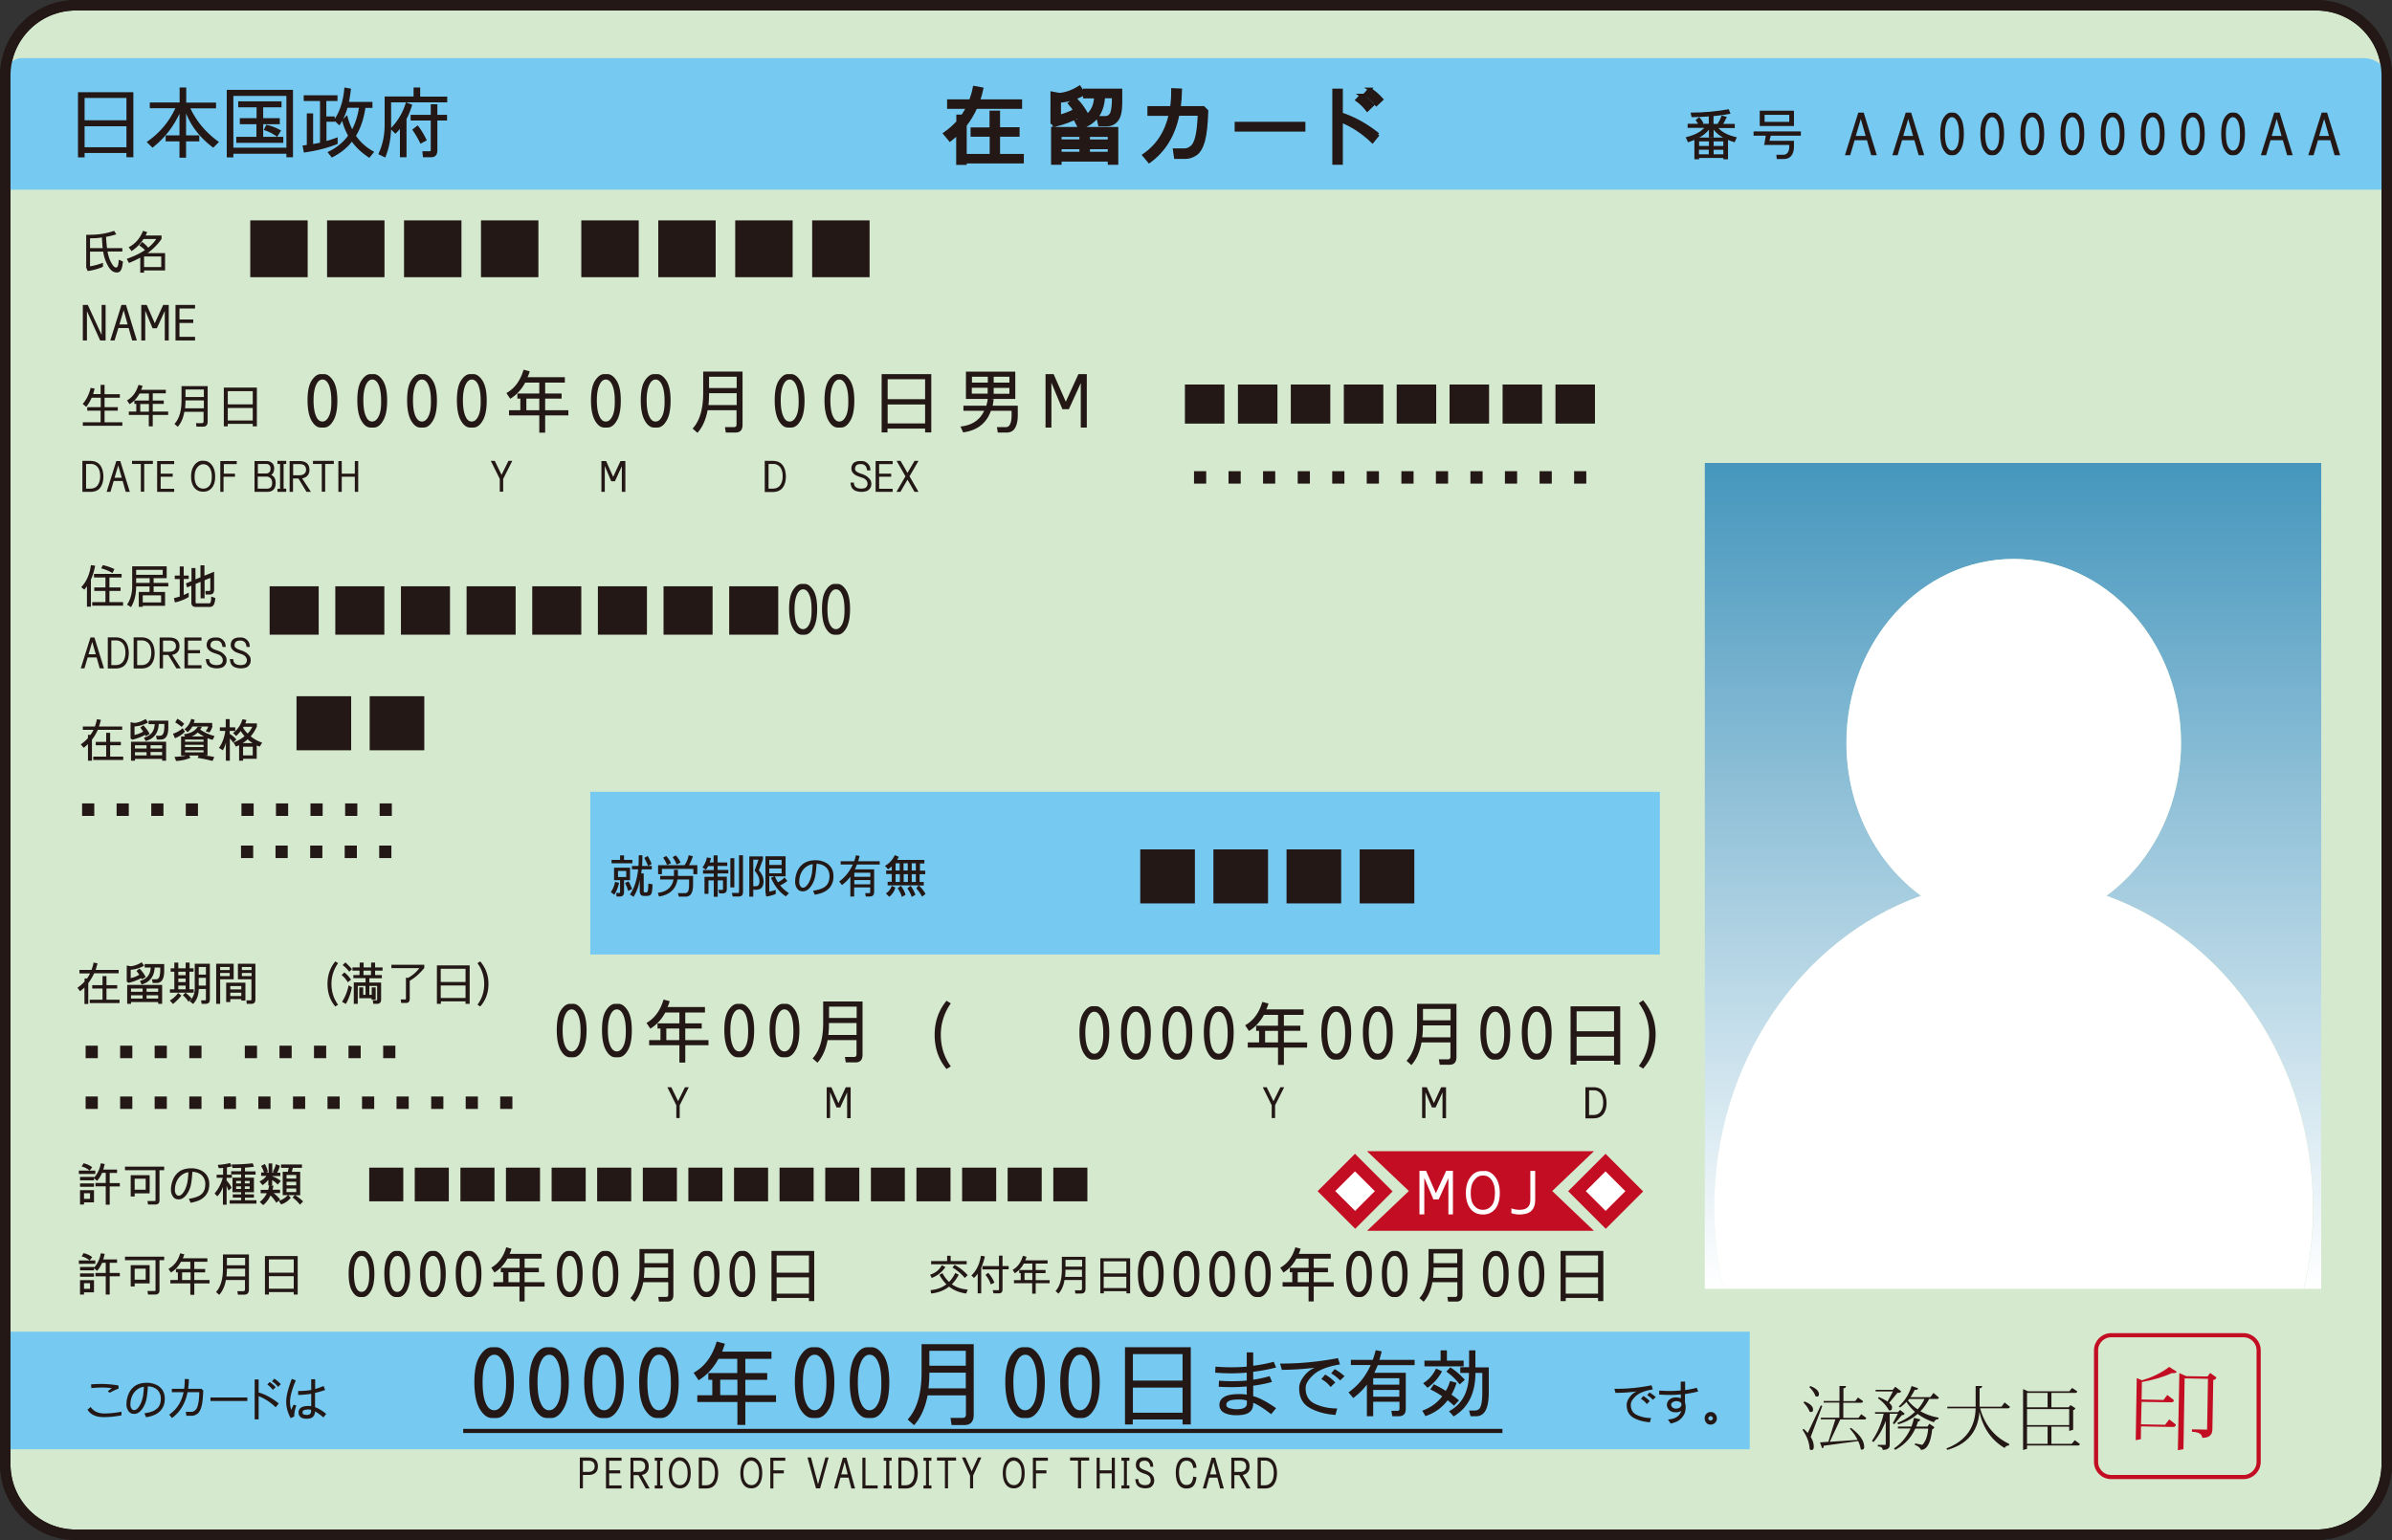 <svg version="1.1" id="レイヤー_1" xmlns="http://www.w3.org/2000/svg" x="0" y="0" viewBox="0 0 162.87 104.89" xml:space="preserve"><rect x="0" y="0" width="162.87" height="104.89" fill="#333333" stroke="none"/><style>.st1{fill:#231815}.st2{fill:#76caf2}.st6{fill:#fff}.st8{fill:#c30d23}</style><path d="M157.71 104.53H5.16c-2.65 0-4.8-2.15-4.8-4.8V5.16c0-2.65 2.15-4.8 4.8-4.8h152.55c2.65 0 4.8 2.15 4.8 4.8v94.57c0 2.65-2.15 4.8-4.8 4.8z" fill="#d5e9cf" stroke="#231815" stroke-width=".709" stroke-miterlimit="10"/><path class="st1" d="M6.13 17.14v1c.3-.05.59-.13.88-.24v.27c-.33.15-.68.24-1.04.29l-.1-.24v-.02l-.01-.03h.01v-2.18h.24c.6 0 1.16-.09 1.66-.27l.15.24c-.23.07-.46.13-.7.17.02.3.04.56.07.77h1.04v.23H7.32c.05.28.13.53.25.75.12.23.23.34.33.34.05 0 .09-.03.12-.1s.05-.21.07-.43l.28.12c-.02.24-.06.43-.12.56-.07.13-.16.19-.29.19-.24 0-.44-.15-.6-.44-.16-.29-.27-.59-.32-.9 0-.03-.01-.05-.01-.08h-.9zm0-.91v.67h.86c-.02-.21-.04-.45-.05-.73-.26.05-.53.06-.81.06zm4.87.04c-.24.36-.56.68-.95.97h1.19v1.18H9.81v.15h-.26v-1.02c-.24.13-.49.25-.77.36l-.15-.28c.49-.17.91-.37 1.24-.6-.13-.13-.26-.23-.39-.31l.2-.24c.16.12.3.25.41.39.23-.18.41-.38.55-.59h-.87c-.21.33-.48.6-.81.82l-.2-.26c.45-.23.77-.6.98-1.12l.28.09c-.03.08-.07.16-.11.23H11v.23zm-.02 1.92v-.72H9.81v.72h1.17zm-3.79 5h-.37l-.9-2v2h-.28v-2.42h.34l.94 2.04v-2.04h.27v2.42zm.32 0l.76-2.42h.31l.74 2.42H9l-.24-.85h-.7l-.26.85h-.29zm.91-2.06l-.29.97h.56l-.27-.97zm3.07 2.06h-.27v-2.01l-.54 1.18h-.29l-.5-1.2v2.03h-.27v-2.42h.37l.55 1.25.57-1.25h.38v2.42zm1.79 0h-1.33v-2.42h1.33v.24h-1.06v.75h.94V22h-.94v.94h1.06v.25zm-7.67 8.2h.53c.29 0 .51.09.66.27.15.18.23.44.24.78 0 .33-.07.58-.22.78-.13.18-.36.28-.67.28h-.54v-2.11zm.24 1.89h.3c.22 0 .39-.08.5-.23.11-.16.17-.36.17-.62s-.06-.47-.17-.61a.586.586 0 0 0-.49-.22h-.3v1.68zm1.41.22l.66-2.1h.27l.65 2.1h-.28l-.21-.74h-.61l-.22.74h-.26zm.79-1.8l-.25.84h.49l-.24-.84zm2.37-.1h-.6v1.89h-.23V31.6h-.6v-.21h1.42v.21zm1.44 1.9H10.7v-2.1h1.16v.21h-.92v.65h.82v.21h-.82v.82h.92v.21zm2.06-2.11c.18 0 .35.09.5.28.15.19.23.45.23.78s-.07.59-.22.77c-.15.18-.34.27-.59.27-.27 0-.47-.1-.62-.29-.14-.19-.21-.44-.21-.75 0-.33.08-.58.23-.78.15-.19.33-.29.53-.29h.15zm-.07.23c-.16 0-.3.07-.42.22s-.18.35-.18.62.05.47.16.61.25.21.44.21c.16 0 .3-.07.41-.2.11-.13.16-.34.16-.62 0-.27-.06-.48-.16-.62a.492.492 0 0 0-.41-.22zM15 33.5v-2.1h1.12v.21h-.88v.65H16v.21h-.78v1.03H15zm3.46-1.15c.21.08.31.26.31.55 0 .2-.05.35-.15.45-.1.1-.24.15-.42.15h-.87v-2.1h.82c.14 0 .26.04.37.13.1.08.15.21.15.38-.01.22-.08.37-.21.44zm-.91-.1h.58c.07 0 .14-.03.2-.08s.09-.14.09-.27a.33.33 0 0 0-.08-.22.297.297 0 0 0-.2-.08h-.58v.65zm0 1.03h.64c.1 0 .18-.03.24-.08.06-.06.1-.16.1-.3 0-.15-.04-.26-.11-.33a.4.4 0 0 0-.29-.11h-.58v.82zm1.94.22h-.6v-.21h.18V31.6h-.18v-.21h.6v.21h-.18v1.68h.18v.22zm1.68 0h-.3l-.55-.91h-.37v.91h-.23v-2.1h.65c.23 0 .4.05.52.15.12.1.18.25.18.45 0 .19-.06.34-.18.44-.08.07-.19.12-.32.14l.6.92zm-1.21-1.13h.41c.16 0 .28-.04.36-.11a.37.37 0 0 0 .11-.27c0-.12-.04-.21-.11-.28-.07-.07-.19-.1-.36-.1h-.41v.76zm2.78-.77h-.6v1.89h-.23V31.6h-.6v-.21h1.42v.21zm1.65 1.9h-.23v-1.03h-.89v1.03h-.23v-2.1h.23v.86h.89v-.86h.23v2.1zm10.49-2.11l-.62 1.23v.87h-.23v-.87l-.61-1.23h.27l.46.95.47-.95h.26zm7.69 2.11h-.23v-1.75l-.47 1.03h-.25l-.44-1.04v1.76h-.23v-2.1h.32l.48 1.08.5-1.08h.33v2.1zm9.51-2.11h.53c.29 0 .51.09.66.27.15.18.23.44.24.78 0 .33-.07.58-.22.78-.15.19-.37.29-.69.29h-.53v-2.12zm.24 1.89h.3c.22 0 .39-.08.5-.23.11-.16.17-.36.17-.62s-.06-.47-.17-.61a.586.586 0 0 0-.49-.22h-.3v1.68zm6.72-1.24c-.01-.09-.04-.17-.06-.23a.4.4 0 0 0-.14-.15.42.42 0 0 0-.22-.05c-.11 0-.19.01-.24.04a.26.26 0 0 0-.12.11c-.02.05-.04.1-.04.17 0 .06.02.12.07.16.05.04.1.08.15.1.05.02.11.05.18.07l.15.05c.09.04.18.08.26.14.08.06.15.13.21.21.06.08.09.18.09.3s-.03.23-.1.31c-.06.09-.14.15-.23.18a1.152 1.152 0 0 1-.68 0 .526.526 0 0 1-.28-.18c-.07-.08-.11-.22-.13-.4h.23c.01.13.04.22.09.27.05.05.12.09.19.11.07.02.14.03.21.03.09 0 .17-.01.23-.03.06-.02.12-.05.15-.11.04-.05.06-.11.06-.19a.36.36 0 0 0-.06-.2.466.466 0 0 0-.14-.14c-.06-.04-.12-.06-.18-.08l-.15-.05c-.08-.03-.17-.06-.25-.1a.728.728 0 0 1-.22-.18.455.455 0 0 1-.1-.28c0-.12.03-.22.08-.3.05-.08.13-.14.22-.17a.71.71 0 0 1 .29-.05h.11c.1 0 .19.02.28.07.09.05.16.12.22.2.06.08.09.21.1.37h-.23zm1.74 1.46h-1.16v-2.1h1.16v.21h-.92v.65h.82v.21h-.82v.82h.92v.21zm.53 0h-.27l.61-1.06-.6-1.05h.27l.47.82.48-.82h.27l-.61 1.05.61 1.06h-.27l-.48-.83-.48.83zm26.13 40.55l-.62 1.23v.87h-.23v-.87l-.61-1.23h.27l.46.95.47-.95h.26zm11.01 2.11h-.23V74.4l-.47 1.03h-.25l-.44-1.04v1.76h-.23v-2.1h.32l.48 1.08.5-1.08h.33v2.11zm9.51-2.11h.53c.29 0 .51.09.66.27.15.18.23.44.24.78 0 .33-.07.58-.22.78-.15.19-.37.29-.69.29h-.53v-2.12zm.23 1.89h.3c.22 0 .39-.08.5-.23.11-.16.17-.36.17-.62s-.06-.47-.17-.61a.586.586 0 0 0-.49-.22h-.3v1.68zM46.9 74.05l-.62 1.23v.87h-.23v-.87l-.61-1.23h.27l.46.95.47-.95h.26zm11.01 2.11h-.23V74.4l-.47 1.03h-.25l-.44-1.04v1.76h-.23v-2.1h.32l.48 1.08.5-1.08h.33v2.11zM39.48 99.27h.59c.21 0 .37.05.47.15.11.1.17.25.17.45 0 .19-.05.34-.17.44-.11.1-.27.15-.47.15h-.38v.91h-.21v-2.1zm.21.98h.38c.15 0 .26-.04.32-.11.07-.07.1-.16.1-.27 0-.12-.03-.21-.1-.28-.07-.07-.18-.1-.32-.1h-.38v.76zm2.63 1.13h-1.06v-2.1h1.06v.21h-.84v.65h.75v.21h-.75v.82h.84v.21zm1.92 0h-.27l-.5-.91h-.33v.91h-.21v-2.1h.59c.21 0 .37.05.48.15.11.1.17.25.17.45 0 .19-.05.34-.17.44-.07.07-.17.11-.29.14l.53.92zm-1.11-1.13h.38c.15 0 .26-.04.32-.11.07-.07.1-.16.1-.27 0-.12-.03-.21-.1-.28-.07-.07-.18-.1-.32-.1h-.38v.76zm1.99 1.13h-.54v-.21h.16v-1.68h-.16v-.21h.54v.21h-.17v1.68h.17v.21zm1.24-2.11c.17 0 .32.09.46.28.14.19.21.45.21.78s-.07.59-.2.77a.63.63 0 0 1-.54.27c-.25 0-.43-.1-.56-.29-.13-.19-.19-.44-.19-.75 0-.33.07-.58.21-.78.14-.19.3-.29.48-.29h.13zm-.07.22c-.15 0-.28.07-.38.22-.11.15-.16.35-.16.62s.05.47.15.61c.1.14.23.21.4.21.15 0 .27-.06.37-.2.1-.13.15-.34.15-.62 0-.27-.05-.48-.15-.62-.11-.14-.23-.22-.38-.22zm1.29-.22h.49c.27 0 .47.09.61.27.14.18.21.44.22.77 0 .33-.07.58-.2.78-.13.19-.34.29-.63.29h-.49v-2.11zm.22 1.89h.27c.2 0 .35-.08.46-.23.1-.16.15-.36.15-.62s-.05-.47-.16-.61a.524.524 0 0 0-.45-.22h-.27v1.68zm3.43-1.89c.17 0 .32.09.46.28.14.19.21.45.21.78s-.07.59-.2.77a.63.63 0 0 1-.54.27c-.25 0-.43-.1-.56-.29-.13-.19-.19-.44-.19-.75 0-.33.07-.58.21-.78.14-.19.3-.29.48-.29h.13zm-.07.22c-.15 0-.28.07-.38.22-.11.15-.16.35-.16.62s.05.47.15.61c.1.14.23.21.4.21.15 0 .27-.06.37-.2.1-.13.15-.34.15-.62 0-.27-.05-.48-.15-.62-.11-.14-.23-.22-.38-.22zm1.29 1.89v-2.1h1.02v.21h-.81v.65h.71v.21h-.71v1.03h-.21zm3.97-2.11l-.58 2.1h-.28l-.58-2.1h.24l.48 1.82.5-1.82h.22zm.37 2.11l.6-2.1h.24l.59 2.1h-.25l-.19-.74h-.56l-.2.74h-.23zm.72-1.8l-.23.84h.44l-.21-.84zm2.25 1.8h-1.04v-2.1h.21v1.89h.83v.21zm.95 0h-.54v-.21h.17v-1.68h-.17v-.21h.54v.21h-.16v1.68h.16v.21zm.46-2.11h.49c.27 0 .47.09.61.27.14.18.21.44.22.77 0 .33-.07.58-.2.78-.13.19-.34.29-.63.29h-.49v-2.11zm.21 1.89h.27c.2 0 .35-.08.46-.23.1-.16.15-.36.15-.62s-.05-.47-.16-.61a.524.524 0 0 0-.45-.22h-.27v1.68zm2.04.22h-.54v-.21h.17v-1.68h-.17v-.21h.54v.21h-.17v1.68h.17v.21zm1.67-1.9h-.54v1.89h-.21v-1.89h-.54v-.21h1.3v.21zm1.73-.21l-.56 1.23v.87h-.21v-.87l-.55-1.23h.24l.42.94.43-.94h.23zm2.28 0c.17 0 .32.09.46.28.14.19.21.45.21.78s-.07.59-.2.77a.63.63 0 0 1-.54.27c-.25 0-.43-.1-.56-.29-.13-.19-.19-.44-.19-.75 0-.33.07-.58.21-.78.14-.19.3-.29.48-.29h.13zm-.07.22c-.15 0-.28.07-.38.22-.11.15-.16.35-.16.62s.05.47.15.61c.1.14.23.21.4.21.15 0 .27-.06.37-.2.1-.13.15-.34.15-.62 0-.27-.05-.48-.15-.62-.11-.14-.23-.22-.38-.22zm1.3 1.89v-2.1h1.02v.21h-.81v.65h.71v.21h-.71v1.03h-.21zm3.82-1.9h-.54v1.89h-.21v-1.89h-.54v-.21h1.3v.21zm1.76 1.9h-.21v-1.03h-.82v1.03h-.21v-2.1h.21v.86h.82v-.86h.21v2.1zm.99 0h-.54v-.21h.17v-1.68h-.17v-.21h.54v.21h-.17v1.68h.17v.21zm1.43-1.46a.7.7 0 0 0-.06-.23.374.374 0 0 0-.13-.15.351.351 0 0 0-.2-.05c-.1 0-.17.02-.22.04a.29.29 0 0 0-.11.11c-.02.05-.03.1-.03.16s.02.12.06.16c.04.04.09.08.14.1.05.02.1.05.16.07l.14.05c.08.04.16.08.24.14.07.06.14.13.19.21.05.08.08.18.08.3s-.03.23-.09.31c-.06.09-.13.15-.21.18-.08.03-.19.05-.33.05-.09 0-.19-.02-.29-.05a.452.452 0 0 1-.25-.18c-.06-.08-.1-.22-.12-.4h.21c.01.13.03.22.08.27.05.05.11.09.17.11.06.02.13.03.19.03.08 0 .16-.01.21-.03.06-.02.1-.05.14-.11.04-.05.05-.11.05-.19 0-.07-.02-.14-.05-.2a.442.442 0 0 0-.13-.14.886.886 0 0 0-.17-.08l-.14-.05c-.08-.03-.15-.06-.23-.1a.668.668 0 0 1-.2-.18.447.447 0 0 1-.09-.28c0-.12.02-.22.07-.3a.494.494 0 0 1 .46-.23h.1c.09 0 .18.02.26.07.08.05.15.12.2.2.06.08.09.21.09.37h-.19zm3.14.69c-.03.26-.09.45-.2.58s-.27.19-.49.19a.6.6 0 0 1-.54-.29c-.12-.19-.18-.46-.18-.8 0-.31.06-.56.18-.74.12-.19.29-.28.5-.28h.09c.17 0 .31.06.43.17.12.12.19.29.21.52l-.22.02c-.03-.19-.09-.32-.17-.39a.436.436 0 0 0-.3-.1c-.16 0-.29.07-.37.22-.09.15-.13.34-.13.57 0 .26.04.47.13.63.09.16.21.23.37.23.15 0 .26-.05.33-.14.07-.09.12-.23.13-.43l.23.04zm.43.77l.6-2.1h.24l.59 2.1h-.25l-.19-.74h-.56l-.2.74h-.23zm.72-1.8l-.23.84h.44l-.21-.84zm2.53 1.8h-.27l-.5-.91h-.33v.91h-.21v-2.1h.59c.21 0 .37.05.48.15.11.1.17.25.17.45 0 .19-.05.34-.17.44-.07.07-.17.11-.29.14l.53.92zm-1.1-1.13h.38c.15 0 .26-.04.32-.11.07-.07.1-.16.1-.27 0-.12-.03-.21-.1-.28-.07-.07-.18-.1-.32-.1h-.38v.76zm1.58-.98h.49c.27 0 .47.09.61.27.14.18.21.44.22.77 0 .33-.07.58-.2.78-.13.19-.34.29-.63.29h-.49v-2.11zm.22 1.89h.27c.2 0 .35-.08.46-.23.1-.16.15-.36.15-.62s-.05-.47-.16-.61a.524.524 0 0 0-.45-.22h-.27v1.68zM5.5 45.52l.66-2.1h.27l.65 2.1h-.29l-.21-.74h-.61l-.22.74H5.5zm.78-1.8l-.25.84h.49l-.24-.84zm1.06-.31h.53c.29 0 .51.09.66.27.15.18.23.44.24.78 0 .33-.07.58-.22.78-.14.19-.37.29-.68.29h-.53v-2.12zm.23 1.89h.3c.22 0 .39-.08.5-.23.11-.16.17-.36.17-.62s-.06-.47-.17-.61a.586.586 0 0 0-.49-.22h-.3v1.68zm1.53-1.89h.53c.29 0 .51.09.66.27.15.18.23.44.24.78 0 .33-.07.58-.22.78-.15.19-.37.29-.69.29H9.1v-2.12zm.23 1.89h.3c.22 0 .39-.08.5-.23.11-.16.17-.36.17-.62s-.06-.47-.17-.61a.586.586 0 0 0-.49-.22h-.3v1.68zm2.98.22h-.3l-.55-.91h-.36v.91h-.23v-2.1h.65c.23 0 .4.05.52.15.12.1.18.25.18.45 0 .19-.06.34-.18.44-.08.07-.19.12-.32.14l.59.92zm-1.21-1.13h.41c.16 0 .28-.04.36-.11a.37.37 0 0 0 .11-.27c0-.12-.04-.21-.11-.28-.07-.07-.19-.1-.36-.1h-.41v.76zm2.62 1.13h-1.16v-2.1h1.16v.21h-.92v.65h.82v.21h-.82v.82h.92v.21zm1.43-1.46c-.01-.09-.04-.17-.06-.23a.4.4 0 0 0-.14-.15.42.42 0 0 0-.22-.05c-.11 0-.19.01-.24.04a.26.26 0 0 0-.12.11c-.02.05-.04.1-.04.17 0 .06.02.12.07.16.05.04.1.08.15.1.05.02.11.05.18.07l.15.05c.09.04.18.08.26.14.08.06.15.13.21.21.06.08.08.18.08.3s-.03.23-.1.31c-.06.09-.14.15-.23.18a1.152 1.152 0 0 1-.68 0 .526.526 0 0 1-.28-.18c-.07-.08-.11-.22-.13-.4h.23c.01.13.04.22.09.27.05.05.12.09.19.11.07.02.14.03.21.03.09 0 .17-.01.23-.03.06-.02.12-.05.15-.11.04-.05.06-.11.06-.19a.36.36 0 0 0-.06-.2.466.466 0 0 0-.14-.14c-.06-.04-.12-.06-.18-.08l-.15-.05c-.08-.03-.17-.06-.25-.1a.728.728 0 0 1-.22-.18.455.455 0 0 1-.1-.28c0-.12.03-.22.08-.3.05-.08.13-.14.22-.17a.71.71 0 0 1 .29-.05h.11c.1 0 .19.02.28.07.09.05.16.12.22.2.06.08.09.21.1.37h-.22zm1.64 0c-.01-.09-.04-.17-.06-.23a.4.4 0 0 0-.14-.15.42.42 0 0 0-.22-.05c-.11 0-.19.01-.24.04a.26.26 0 0 0-.12.11c-.02.05-.04.1-.04.17 0 .06.02.12.07.16.05.04.1.08.15.1.05.02.11.05.18.07l.15.05c.09.04.18.08.26.14.08.06.15.13.21.21.06.08.08.18.08.3s-.03.23-.1.31c-.06.09-.14.15-.23.18a1.152 1.152 0 0 1-.68 0 .526.526 0 0 1-.28-.18c-.07-.08-.11-.22-.13-.4h.23c.01.13.04.22.09.27.05.05.12.09.19.11.07.02.14.03.21.03.09 0 .17-.01.23-.03.06-.02.12-.05.15-.11.04-.05.06-.11.06-.19a.36.36 0 0 0-.06-.2.466.466 0 0 0-.14-.14c-.06-.04-.12-.06-.18-.08l-.15-.05c-.08-.03-.17-.06-.25-.1a.728.728 0 0 1-.22-.18.455.455 0 0 1-.1-.28c0-.12.03-.22.08-.3.05-.08.13-.14.22-.17a.71.71 0 0 1 .29-.05h.11c.1 0 .19.02.28.07.09.05.16.12.22.2.06.08.09.21.1.37h-.22zM6.85 26.85v-.64h.27v.64h1.04v.24H7.12v.64h.9v.24h-.9v.79h1.21V29H5.64v-.24h1.21v-.79h-.91v-.24h.92v-.64h-.62c-.1.23-.22.44-.37.62l-.24-.2c.26-.29.44-.66.54-1.09l.27.04c-.03.13-.06.26-.1.38h.51zm2.58-.64l.28.07c-.03.09-.06.18-.1.27h1.68v.24h-.89v.49h.75v.23h-.75v.52h1.05v.23H10.4v.78h-.27v-.78H8.77v-.23h.51v-.52h-.13v-.23h.99v-.48H9.5c-.17.32-.4.56-.68.73l-.17-.26c.37-.21.63-.56.78-1.06zm.71 1.83v-.52h-.59v.52h.59zm1.96 1.03l-.22-.2c.32-.34.48-.88.48-1.61v-.96h1.78v2.41c0 .24-.11.35-.32.35h-.44l-.04-.24h.41c.07 0 .11-.04.11-.12v-.65h-1.31c-.07.42-.22.77-.45 1.02zm.5-1.26h1.28v-.54h-1.25c0 .19-.01.37-.03.54zm.03-1.28v.51h1.25v-.51h-1.25zm2.88 2.34v.17h-.27V26.4h2.25v2.64h-.28v-.17h-1.7zm1.7-1.33v-.9h-1.7v.9h1.7zm0 1.1v-.85h-1.7v.85h1.7zM6.19 38.49l.29.04c-.07.35-.16.66-.29.94v1.85h-.27v-1.39c-.06.08-.12.16-.18.23l-.21-.17c.36-.38.58-.88.66-1.5zm.99 1.52v-.68H6.4v-.24h1.88v.24h-.83v.68h.76v.24h-.76v.76h.93v.24h-2.1v-.24h.9v-.76h-.76v-.24h.76zm-.29-1.3l.11-.22c.28.06.54.15.79.27l-.13.27c-.24-.14-.49-.25-.77-.32zm2.03 2.64l-.27-.17c.23-.34.35-.75.35-1.24v-1.37h2.35v.81h-.89v.32h1v.24h-1v.38h.78v.94H9.72v.07h-.27v-1.01h.73v-.38h-.91c0 .57-.12 1.03-.35 1.41zm.35-2.2h1.81v-.34H9.27v.34zm0 .23v.32h.92v-.32h-.92zm1.7 1.65v-.48H9.72v.48h1.25zm.94 0l-.07-.29c.13-.03.26-.07.4-.11v-1.19h-.34v-.24h.34v-.62h.27v.62h.34v.23h-.34v1.09c.11-.04.22-.1.34-.15v.29c-.29.18-.61.3-.94.37zm1.13-2.34h.27v.77l.34-.14v-.82h.27v.71l.66-.27v1.21c0 .23-.09.34-.28.34H14l-.02-.24h.27c.05 0 .07-.03.07-.1v-.79l-.39.16v1.23h-.27v-1.12l-.34.14v1.27c0 .03.02.05.05.05h.88c.05 0 .08-.03.1-.1.02-.07.03-.19.03-.36l.28.1c-.01.17-.04.32-.09.43s-.15.18-.31.18h-.92c-.2 0-.31-.1-.31-.29v-1.16l-.29.12-.08-.27.38-.16v-.89zm-7.4 11.02v-.23h.82c.06-.16.11-.33.14-.5l.27.05c-.04.16-.08.31-.13.45h1.58v.23H6.66c-.11.24-.24.47-.4.67v1.43h-.27v-1.13c-.09.09-.19.17-.29.25l-.2-.23c.18-.13.35-.27.49-.43v-.22h.17c.08-.11.15-.22.21-.34h-.73zm1.59.82v-.62h.27v.62h.73v.23H7.5v.77h.89v.23H6.35v-.23h.88v-.77h-.71v-.23h.71zm1.66-1.34l.27.05c.24-.02.49-.11.76-.27l.16.24c-.3.16-.61.25-.92.27v.58c.21-.05.4-.12.59-.23-.06-.09-.12-.18-.2-.27l.21-.16c.18.18.32.38.43.59l-.27.15c-.01-.03-.03-.06-.04-.09-.26.15-.55.25-.86.33H9v-.01l-.11-.07v-1.11zm.3 2.5v.12h-.27v-1.29h2.39v1.29h-.27v-.12H9.19zm.79-.93h-.79v.22h.79v-.22zm-.79.47v.22h.79v-.22h-.79zm.61-.99c.47-.13.72-.44.73-.92h-.41v-.24h1.34v.46c0 .3-.05.52-.14.64-.09.13-.22.19-.38.19h-.26l-.06-.26h.28c.08 0 .15-.04.2-.12.05-.08.08-.23.09-.46v-.22h-.38c-.03.62-.33 1.01-.89 1.16l-.12-.23zm1.24.74v-.22h-.79v.22h.79zm0 .46v-.22h-.79v.22h.79zm1.55-1.61c-.18.2-.41.35-.68.45l-.13-.31c.24-.07.46-.2.66-.37l.15.23zm-.25.33h.26l-.08-.15c.46-.06.77-.23.94-.51h.29c-.04.07-.08.13-.12.19.29.2.62.35.98.44l-.13.26a3.58 3.58 0 0 1-.35-.11v1.18h-.22c.18.01.41.04.68.1l-.12.27c-.33-.09-.67-.16-1.01-.21l.06-.16h-.64l.09.15c-.29.13-.61.2-.98.22l-.11-.28c.35-.02.61-.04.78-.09h-.33v-1.3zm-.26-1.21c.17.1.33.22.46.35l-.17.21c-.13-.11-.28-.22-.44-.31l.15-.25zm2.39.5c-.05.18-.12.33-.22.44L14 49.8c.1-.12.16-.23.18-.32H13.1c-.09.16-.2.29-.33.39l-.21-.21c.22-.16.38-.4.46-.7l.24.07c-.02.07-.04.14-.07.21h1.26v.21zm-1.87 1.07h1.26v-.15H12.6v.15zm0 .36h1.26v-.15H12.6v.15zm0 .36h1.26v-.14H12.6v.14zm1.29-1.08c-.15-.08-.3-.17-.43-.27-.12.12-.26.21-.42.27h.85zm1.76-.17c.18.11.33.23.44.38l-.22.21a1.28 1.28 0 0 0-.22-.28v1.51h-.27v-1.26c-.02.17-.09.35-.21.55l-.26-.16c.23-.33.37-.71.43-1.16h-.37v-.24h.4v-.56h.27v.56h.38v.24h-.38v.21zm.86-1.01l.27.06c-.02.08-.05.16-.08.23h.79v.21c-.11.25-.25.48-.42.67.22.18.48.33.78.43l-.17.27c-.07-.03-.13-.05-.2-.08v.91h-.93v.13h-.27v-1.06c-.07.04-.14.07-.22.1l-.16-.28c.3-.12.55-.26.75-.43-.09-.11-.18-.22-.26-.35-.09.12-.2.23-.31.34l-.21-.21c.32-.24.53-.56.64-.94zm.01 1.63h.68c-.12-.08-.24-.16-.34-.26-.1.1-.21.19-.34.26zm.69.25h-.66v.59h.66v-.59zm-.03-1.36h-.59c-.01.02-.02.04-.04.07.09.14.19.27.31.39.14-.14.24-.29.32-.46zm6.73-2.08v3.68h-3.72v-3.68h3.72zm4.98 0v3.68h-3.72v-3.68h3.72zM5.41 66.29v-.23h.82c.06-.16.11-.32.14-.5l.27.05c-.04.16-.08.31-.13.45h1.57v.23H6.41c-.11.24-.24.46-.4.67v1.42h-.26v-1.12c-.09.09-.19.17-.29.25l-.19-.23c.18-.13.35-.27.49-.43v-.21h.17c.08-.11.14-.22.2-.34h-.72zm1.57.81v-.62h.27v.62h.73v.23h-.73v.76h.89v.23H6.11v-.23h.87v-.76h-.7v-.23h.7zm1.65-1.34l.27.05c.23-.02.49-.11.75-.27l.16.24c-.3.16-.6.25-.91.27v.57c.21-.05.4-.12.58-.23-.06-.09-.12-.18-.19-.26l.21-.16c.18.18.32.37.42.58l-.27.15c-.01-.03-.03-.06-.04-.08-.26.14-.54.25-.85.32h-.02v-.01l-.11-.07v-1.1zm.29 2.49v.12h-.26v-1.29h2.38v1.29h-.27v-.12H8.92zm.79-.92h-.79v.22h.79v-.22zm-.79.46v.22h.79v-.22h-.79zm.61-.98c.47-.13.71-.43.73-.91h-.41v-.24h1.33v.46c0 .3-.05.51-.14.64-.09.13-.22.19-.38.19h-.26l-.06-.25h.28c.08 0 .15-.04.2-.11.05-.08.08-.23.09-.46v-.23h-.38c-.03.61-.33 1-.89 1.15l-.11-.24zm1.24.74v-.22h-.79v.22h.79zm0 .46v-.22h-.79v.22h.79zm1.36-.38l.22.18c-.19.23-.38.42-.57.57l-.22-.24c.21-.11.4-.28.57-.51zm-.56-.02v-.23h.3v-1.2h-.25v-.23h.25v-.39h.27v.39h.5v-.39h.27v.39h.27v.23h-.28v1.2h.29v.23h-1.62zm.57-1.19h.5v-.24h-.5v.24zm0 .47h.5v-.24h-.5v.24zm0 .49h.5v-.25h-.5v.25zm.69.85c-.1-.17-.23-.32-.38-.44l.18-.18c.16.13.3.26.42.4l-.22.22zm.44-2.59h1.02v2.44c0 .19-.1.29-.29.29h-.27l-.04-.24h.28c.03 0 .05-.02.05-.05v-.72h-.49c0 .41-.13.75-.38 1.02l-.24-.19c.23-.23.35-.51.35-.85v-1.7zm.75.74v-.52h-.49v.52h.49zm-.49.22v.53h.49v-.53h-.49zm1.46.1v1.67h-.27v-2.73h1.19v1.06h-.92zm0-.63h.65v-.21h-.65v.21zm0 .41h.65v-.21h-.65v.21zm.69 1.58v.19h-.28v-1.32h1.31v1.22h-.28v-.1h-.75zm.75-.67v-.23h-.75v.23h.75zm0 .45v-.23h-.75v.23h.75zm.69-1.14h-.92v-1.06h1.19v2.44c0 .19-.09.29-.27.29h-.32l-.02-.24h.27c.05 0 .07-.02.07-.06V66.7zm-.65-.63h.66v-.21h-.66v.21zm0 .41h.66v-.21h-.66v.21zM5.37 79.96v-.23h1.12v.23H5.37zm1.76-.68c-.03.13-.06.26-.1.38h.94v.23h-.5v.69h.69v.23h-.69v1.24H7.2V80.8h-.7v-.23h.7v-.69h-.25c-.09.21-.2.39-.34.55l-.21-.18v.14h-.95v-.23h.95v.05c.24-.26.4-.59.46-.98l.27.05zm-1.68 1.55v-.23h.95v.23h-.95zm.27 1.05v.16h-.27v-.98h.95v.83h-.68zm-.16-2.43l.13-.22c.22.05.42.14.59.27l-.18.23c-.14-.13-.33-.23-.54-.28zm.16 2.2h.41v-.38h-.41v.38zm5.14-1.95v2.05c0 .19-.1.29-.29.29h-.49l-.04-.24h.5c.03 0 .05-.02.05-.05V79.7H8.51v-.24h2.67v.24h-.32zm-1.96.34h1.29v1.24H9.17v.21H8.9v-1.45zm.27.24v.75h.75v-.75h-.75zm3.87-.71c.2 0 .4.04.59.12.19.08.34.2.45.36.11.16.17.36.17.6 0 .23-.04.42-.13.59-.09.17-.22.31-.39.42-.18.12-.43.2-.75.26l-.12-.27c.31-.05.54-.12.69-.2.15-.08.27-.19.33-.33.07-.13.1-.29.1-.48a.83.83 0 0 0-.12-.44.715.715 0 0 0-.33-.29c-.12-.06-.27-.09-.43-.1-.02.33-.05.61-.09.83-.05.27-.15.51-.31.73-.16.21-.33.32-.53.32-.17 0-.3-.06-.39-.19a.784.784 0 0 1-.14-.46c0-.25.05-.49.15-.72.1-.23.25-.41.45-.55.21-.13.47-.2.8-.2zm-.61.42c-.17.11-.3.26-.39.45-.09.19-.13.39-.13.61 0 .11.02.2.07.27.05.08.11.12.19.12.11 0 .23-.09.34-.26.11-.17.19-.38.24-.61.04-.18.06-.43.08-.73-.15.02-.28.07-.4.15zm3 .23v.18c.15.17.27.34.34.5l-.21.19c-.06-.16-.11-.27-.13-.33v1.29h-.25v-1.21c-.08.24-.21.46-.38.64l-.19-.19c.25-.29.44-.65.56-1.07h-.42v-.21h.44v-.47c-.08.02-.18.02-.3.02l-.06-.22c.31-.02.59-.06.84-.13l.1.23c-.13.03-.23.06-.32.07v.5h.34v.21h-.36zm1.25-.01h.61v.99h-.61v.15h.61v.22h-.61v.18h.78v.23h-1.82v-.23h.78v-.18h-.57v-.22h.57v-.15h-.59v-.99h.59v-.22h-.68v-.22h.68v-.23c-.2.01-.39.01-.59.01l-.06-.24c.49 0 .97-.03 1.44-.08l.08.24-.61.06v.25h.72V80h-.72v.21zm-.27.22h-.33v.17h.33v-.17zm-.33.37v.18h.33v-.18h-.33zm.92-.2v-.17h-.33v.17H17zm0 .39v-.19h-.33v.18H17zm1.29-.67c-.09.14-.23.27-.41.4l-.21-.25c.21-.11.37-.23.47-.38h-.36v-.23h.19c-.03-.14-.1-.29-.19-.45l.25-.13c.11.17.17.35.21.55l-.12.04h.17v-.63h.25v.63h.13l-.1-.05c.1-.17.17-.35.22-.53l.27.11c-.05.19-.11.34-.19.47h.22v.23h-.55v.02c.22.07.41.17.58.32l-.21.24c-.15-.15-.27-.25-.38-.3v.34h-.12l.21.04-.06.27h.51v.23h-.44c.16.12.31.27.45.44l-.27.22c-.09-.16-.22-.33-.39-.5-.12.27-.29.49-.5.66l-.23-.22c.21-.16.37-.36.48-.59h-.42v-.23h.51c.03-.1.05-.2.07-.3h-.06v-.42zm.96 1.09v-1.6h.35l.06-.27h-.52v-.23h1.42v.23h-.62l-.07.27h.57v1.6h-.34c.19.11.37.25.54.42l-.22.22c-.13-.18-.3-.34-.5-.49l.15-.16h-.44l.17.18c-.19.23-.41.38-.66.45l-.16-.24c.24-.07.44-.2.62-.39h-.35zm.92-1.14v-.24h-.66v.24h.66zm0 .46v-.24h-.66v.24h.66zm0 .46v-.24h-.66v.24h.66zm-14.8 4.89v-.23h1.12v.23H5.37zm1.76-.68c-.03.13-.06.26-.1.38h.94v.23h-.5v.69h.69v.23h-.69v1.24H7.2v-1.24h-.7v-.23h.7v-.69h-.25c-.09.21-.2.39-.34.55l-.21-.18v.14h-.95v-.23h.95v.05c.24-.26.4-.59.46-.98l.27.04zm-1.68 1.56v-.23h.95v.23h-.95zm.27 1.05v.16h-.27v-.98h.95v.83h-.68zm-.16-2.44l.13-.22c.22.05.42.14.59.27l-.18.23c-.14-.13-.33-.22-.54-.28zm.16 2.21h.41v-.38h-.41v.38zm5.14-1.95v2.05c0 .19-.1.29-.29.29h-.49l-.04-.24h.5c.03 0 .05-.02.05-.05v-2.05H8.51v-.24h2.67v.24h-.32zm-1.96.34h1.29v1.24H9.17v.21H8.9v-1.45zm.27.24v.75h.75v-.75h-.75zm3.1-1.05l.28.07c-.03.09-.06.18-.1.27h1.67v.24h-.89v.49h.74v.23h-.74v.52h1.04v.23h-1.04v.78h-.27v-.78H11.6v-.23h.51v-.52h-.13v-.23h.98v-.49h-.64c-.17.32-.4.56-.68.73l-.17-.25c.4-.22.66-.57.8-1.06zm.71 1.82v-.52h-.58v.52h.58zm1.95 1.01l-.22-.19c.31-.34.47-.87.47-1.6v-.96h1.77v2.39c0 .23-.11.35-.32.35h-.43l-.04-.24h.41c.07 0 .11-.04.11-.12v-.64h-1.3c-.07.42-.23.76-.45 1.01zm.49-1.25h1.27v-.53h-1.24c0 .19-.01.37-.03.53zm.03-1.27v.51h1.24v-.51h-1.24zM18.31 88v.17h-.27v-2.62h2.23v2.62H20V88h-1.69zM20 86.68v-.9h-1.69v.9H20zm0 1.09v-.85h-1.69v.85H20zm7.46-8.24v2.29h-2.32v-2.29h2.32zm3.1 0v2.29h-2.32v-2.29h2.32zm3.11 0v2.29h-2.32v-2.29h2.32zm3.1 0v2.29h-2.32v-2.29h2.32zm3.11 0v2.29h-2.32v-2.29h2.32zm3.1 0v2.29h-2.32v-2.29h2.32zm3.11 0v2.29h-2.32v-2.29h2.32zm3.1 0v2.29h-2.32v-2.29h2.32zm3.11 0v2.29h-2.32v-2.29h2.32zm3.1 0v2.29h-2.32v-2.29h2.32zm3.11 0v2.29h-2.32v-2.29h2.32zm3.1 0v2.29H59.3v-2.29h2.31zm3.11 0v2.29H62.4v-2.29h2.32zm3.11 0v2.29h-2.32v-2.29h2.32zm3.1 0v2.29h-2.32v-2.29h2.32zm3.11 0v2.29h-2.32v-2.29h2.32zm-51.02-11.1l-.19.12c-.36-.42-.53-.93-.53-1.54 0-.59.18-1.1.53-1.53l.19.12c-.3.43-.45.9-.45 1.41 0 .54.15 1.01.45 1.42zm.24-2.02l.19-.18c.19.15.34.32.45.5l-.22.17c-.11-.19-.25-.36-.42-.49zm.03 1.82c.21-.32.36-.69.45-1.12l.22.13c-.08.43-.22.81-.41 1.14l-.26-.15zm.04-2.5l.19-.18c.15.14.3.29.45.46l-.19.17c-.13-.17-.28-.32-.45-.45zm.73.9v-.22h.42v-.3H24v-.22h.49v-.33h.27v.33h.51v-.33h.27v.33h.51v.22h-.51v.3H26v.22h-.85v.29h.8v1.15c0 .2-.09.3-.28.3h-.25l-.04-.24h.25c.03 0 .05-.02.05-.06v-.92h-.53v.61h.16v-.51h.27v.84h-.28v-.1h-.84v-.74h.27v.51h.16v-.61h-.53v1.22h-.27v-1.46h.8v-.29h-.83zm1.2-.22v-.3h-.51v.3h.51zm2.64.39v1.22c0 .19-.08.29-.25.29h-.33l-.04-.24h.32c.02 0 .04-.02.04-.05v-1.43l.15.01c.32-.18.57-.4.76-.66h-1.9v-.23h2.24v.22c-.31.38-.64.67-.99.87zm2.12 1.4v.17h-.27v-2.62h2.23v2.62h-.28v-.17h-1.68zm1.68-1.32v-.9h-1.69v.9h1.69zm0 1.09v-.85h-1.69v.85h1.69zm1-2.49c.37.44.56.95.56 1.53 0 .61-.19 1.12-.56 1.54l-.19-.12c.31-.41.46-.89.46-1.42 0-.51-.15-.98-.46-1.41l.19-.12zM20.95 15.01v3.87h-3.91v-3.87h3.91zm5.23 0v3.87h-3.91v-3.87h3.91zm5.24 0v3.87h-3.91v-3.87h3.91zm5.24 0v3.87h-3.91v-3.87h3.91zm6.83 0v3.87h-3.91v-3.87h3.91zm5.24 0v3.87h-3.91v-3.87h3.91zm5.24 0v3.87h-3.91v-3.87h3.91zm5.24 0v3.87H55.3v-3.87h3.91zM21.7 39.93v3.3h-3.34v-3.3h3.34zm4.47 0v3.3h-3.34v-3.3h3.34zm4.47 0v3.3H27.3v-3.3h3.34zm4.47 0v3.3h-3.34v-3.3h3.34zm4.47 0v3.3h-3.34v-3.3h3.34zm4.47 0v3.3h-3.34v-3.3h3.34zm4.47 0v3.3h-3.34v-3.3h3.34zm4.47 0v3.3h-3.34v-3.3h3.34zm1.59 3.3c-.22 0-.42-.15-.59-.44-.17-.29-.26-.73-.26-1.33 0-.57.09-1 .27-1.27.18-.28.38-.42.58-.42h.21c.21 0 .4.14.58.42.18.28.27.71.27 1.29s-.09 1.02-.26 1.31c-.17.29-.37.44-.59.44h-.21zm.1-.38c.17 0 .32-.12.43-.35.11-.23.16-.57.15-1.01 0-.42-.05-.75-.16-.99-.1-.24-.24-.36-.42-.36-.17 0-.31.12-.42.36-.1.24-.16.56-.16.97 0 .47.05.81.16 1.04.11.23.25.34.42.34zm2.14.38c-.22 0-.42-.15-.59-.44-.17-.29-.26-.73-.26-1.33 0-.57.09-1 .27-1.27.18-.28.38-.42.58-.42h.21c.21 0 .4.14.58.42.18.28.27.71.27 1.29s-.09 1.02-.26 1.31c-.17.29-.37.44-.59.44h-.21zm.1-.38c.17 0 .32-.12.43-.35.11-.23.16-.57.15-1.01 0-.42-.05-.75-.16-.99-.1-.24-.24-.36-.42-.36-.17 0-.31.12-.42.36-.1.24-.16.56-.16.97 0 .47.05.81.16 1.04.11.23.25.34.42.34zm26.45-16.66v2.66h-2.69v-2.66h2.69zm3.61 0v2.66h-2.69v-2.66h2.69zm3.6 0v2.66h-2.69v-2.66h2.69zm3.61 0v2.66H91.5v-2.66h2.69zm3.6 0v2.66H95.1v-2.66h2.69zm3.6 0v2.66H98.7v-2.66h2.69zm3.61 0v2.66h-2.69v-2.66H105zm3.6 0v2.66h-2.69v-2.66h2.69zm-86.76 2.93c-.23 0-.44-.15-.62-.46-.18-.31-.28-.77-.28-1.4 0-.6.09-1.05.28-1.34.19-.29.4-.44.62-.44h.22c.22 0 .43.15.62.44.19.29.29.75.29 1.36 0 .61-.09 1.07-.28 1.38-.18.31-.39.46-.63.46h-.22zm.11-.41c.18 0 .33-.12.45-.37s.17-.6.16-1.07c0-.44-.06-.79-.16-1.04-.11-.25-.26-.38-.44-.38s-.33.13-.44.38c-.11.25-.17.59-.17 1.02 0 .49.06.85.17 1.09.1.25.25.37.43.37zm3.28.41c-.23 0-.44-.15-.62-.46-.18-.31-.28-.77-.28-1.4 0-.6.09-1.05.28-1.34.19-.29.4-.44.62-.44h.22c.22 0 .43.15.62.44.19.29.29.75.29 1.36 0 .61-.09 1.07-.28 1.38-.18.31-.39.46-.63.46h-.22zm.11-.41c.18 0 .33-.12.45-.37s.17-.6.16-1.07c0-.44-.06-.79-.16-1.04-.11-.25-.26-.38-.44-.38s-.33.13-.44.38c-.11.25-.17.59-.17 1.02 0 .49.06.85.17 1.09.1.25.25.37.43.37zm3.28.41c-.23 0-.44-.15-.62-.46-.18-.31-.28-.77-.28-1.4 0-.6.09-1.05.28-1.34.19-.29.4-.44.62-.44h.22c.22 0 .43.15.62.44.19.29.29.75.29 1.36 0 .61-.09 1.07-.28 1.38-.18.31-.39.46-.63.46h-.22zm.11-.41c.18 0 .33-.12.45-.37s.17-.6.16-1.07c0-.44-.06-.79-.17-1.04-.11-.25-.26-.38-.44-.38s-.33.13-.44.38c-.11.25-.17.59-.17 1.02 0 .49.06.85.17 1.09.11.25.26.37.44.37zm3.28.41c-.23 0-.44-.15-.62-.46-.18-.31-.28-.77-.28-1.4 0-.6.09-1.05.28-1.34.19-.29.4-.44.62-.44h.22c.22 0 .43.15.62.44.19.29.29.75.29 1.36 0 .61-.09 1.07-.28 1.38-.18.31-.39.46-.63.46h-.22zm.11-.41c.18 0 .33-.12.45-.37s.17-.6.16-1.07c0-.44-.06-.79-.16-1.04-.11-.25-.26-.38-.44-.38s-.33.13-.44.38c-.11.25-.17.59-.17 1.02 0 .49.06.85.17 1.09.1.25.24.37.43.37zm3.53-3.53l.42.11c-.04.14-.09.28-.15.4h2.54v.37h-1.34v.74h1.12v.35h-1.12v.79h1.58v.35h-1.58v1.18h-.4v-1.18h-2.06v-.35h.77v-.79h-.2v-.35h1.49v-.74h-.96c-.26.48-.6.85-1.02 1.1l-.26-.39c.56-.31.95-.84 1.17-1.59zm1.07 2.76v-.79h-.88v.79h.88zm4.42 1.18c-.23 0-.44-.15-.62-.46-.18-.31-.28-.77-.28-1.4 0-.6.09-1.05.28-1.34.19-.29.4-.44.62-.44h.22c.22 0 .43.15.62.44.19.29.29.75.29 1.36 0 .61-.09 1.07-.28 1.38-.18.31-.39.46-.63.46h-.22zm.11-.41c.18 0 .33-.12.45-.37s.17-.6.16-1.07c0-.44-.06-.79-.17-1.04-.11-.25-.26-.38-.44-.38s-.33.13-.44.38c-.11.25-.17.59-.17 1.02 0 .49.06.85.17 1.09.11.25.25.37.44.37zm3.28.41c-.23 0-.44-.15-.62-.46-.18-.31-.28-.77-.28-1.4 0-.6.09-1.05.28-1.34.19-.29.4-.44.62-.44h.22c.22 0 .43.15.62.44.19.29.29.75.29 1.36 0 .61-.09 1.07-.28 1.38-.18.31-.39.46-.63.46h-.22zm.11-.41c.18 0 .33-.12.45-.37s.17-.6.16-1.07c0-.44-.06-.79-.17-1.04-.11-.25-.26-.38-.44-.38s-.33.13-.44.38c-.11.25-.17.59-.17 1.02 0 .49.06.85.17 1.09.11.25.25.37.44.37zm2.85.77l-.33-.29c.48-.52.72-1.32.72-2.43v-1.45h2.68v3.62c0 .36-.16.53-.48.53h-.66l-.06-.37h.62c.11 0 .17-.06.17-.18v-.97h-1.97c-.12.65-.35 1.16-.69 1.54zm.75-1.89h1.92v-.81h-1.88c0 .29-.01.56-.04.81zm.04-1.93v.77h1.88v-.77h-1.88zm5.37 3.46c-.23 0-.44-.15-.62-.46-.18-.31-.28-.77-.28-1.4 0-.6.09-1.05.28-1.34.19-.29.4-.44.62-.44h.22c.22 0 .43.15.62.44.19.29.29.75.29 1.36 0 .61-.09 1.07-.28 1.38-.18.31-.39.46-.63.46h-.22zm.12-.41c.18 0 .33-.12.45-.37s.17-.6.16-1.07c0-.44-.06-.79-.17-1.04-.11-.25-.26-.38-.44-.38s-.33.13-.44.38c-.11.25-.17.59-.17 1.02 0 .49.06.85.17 1.09.1.25.25.37.44.37zm3.27.41c-.23 0-.44-.15-.62-.46-.18-.31-.28-.77-.28-1.4 0-.6.09-1.05.28-1.34.19-.29.4-.44.62-.44h.22c.22 0 .43.15.62.44.19.29.29.75.29 1.36 0 .61-.09 1.07-.28 1.38-.18.31-.39.46-.63.46h-.22zm.11-.41c.18 0 .33-.12.45-.37s.17-.6.16-1.07c0-.44-.06-.79-.17-1.04-.11-.25-.26-.38-.44-.38s-.33.13-.44.38c-.11.25-.17.59-.17 1.02 0 .49.06.85.17 1.09.11.25.26.37.44.37zm3.28.48v.26h-.4v-3.97h3.38v3.97h-.42v-.26h-2.56zm2.56-2v-1.36h-2.55v1.36h2.55zm0 1.65v-1.29h-2.55v1.29h2.55zm6.31-1.19v.62c0 .37-.06.66-.18.87-.12.21-.31.32-.57.32h-.61l-.06-.37h.62c.12 0 .22-.07.28-.21.07-.14.1-.35.1-.62v-.28h-1.41c-.3.85-.93 1.34-1.89 1.47l-.18-.4c.78-.08 1.32-.44 1.61-1.07H65.6v-.35h1.56c.04-.15.08-.31.1-.48l.4.04c-.02.15-.04.3-.07.44h1.71zm-3.53-.48v-1.86h3.36v1.86h-3.36zm1.49-1.51h-1.08v.4h1.08v-.4zm-1.09.75v.4h1.08v-.4h-1.08zm2.56-.35v-.4h-1.07v.4h1.07zm0 .76v-.4h-1.07v.4h1.07zm5.26 2.3h-.4v-3.03l-.81 1.78h-.44l-.75-1.8v3.05h-.4v-3.64h.55l.83 1.88.86-1.88H74v3.64zM38.81 72.01c-.23 0-.44-.15-.62-.46-.18-.31-.28-.77-.28-1.4 0-.6.09-1.05.28-1.34.19-.29.4-.44.62-.44h.22c.22 0 .43.15.62.44.19.29.29.75.29 1.36 0 .61-.09 1.07-.28 1.38-.18.31-.39.46-.63.46h-.22zm.11-.4c.18 0 .33-.12.45-.37s.17-.6.16-1.07c0-.44-.06-.79-.17-1.04-.11-.25-.26-.38-.44-.38s-.33.13-.44.38c-.11.25-.17.59-.17 1.02 0 .49.06.85.17 1.09.11.25.26.37.44.37zm2.97.4c-.23 0-.44-.15-.62-.46-.18-.31-.28-.77-.28-1.4 0-.6.09-1.05.28-1.34.19-.29.4-.44.62-.44h.22c.22 0 .43.15.62.44.19.29.29.75.29 1.36 0 .61-.09 1.07-.28 1.38-.18.31-.39.46-.63.46h-.22zm.11-.4c.18 0 .33-.12.45-.37s.17-.6.16-1.07c0-.44-.06-.79-.17-1.04-.11-.25-.26-.38-.44-.38s-.33.13-.44.38c-.11.25-.17.59-.17 1.02 0 .49.06.85.17 1.09.11.25.26.37.44.37zm3.18-3.53l.42.11c-.04.14-.09.28-.15.4H48v.37h-1.34v.74h1.12v.35h-1.12v.79h1.58v.35h-1.58v1.18h-.4v-1.18H44.2v-.35h.77v-.79h-.2v-.35h1.49v-.74h-.96c-.26.48-.6.85-1.02 1.1l-.26-.39c.55-.31.94-.84 1.16-1.59zm1.07 2.76v-.79h-.88v.79h.88zm3.97 1.17c-.23 0-.44-.15-.62-.46-.18-.31-.28-.77-.28-1.4 0-.6.09-1.05.28-1.34.19-.29.4-.44.62-.44h.22c.22 0 .43.15.62.44.19.29.29.75.29 1.36 0 .61-.09 1.07-.28 1.38-.18.31-.39.46-.63.46h-.22zm.11-.4c.18 0 .33-.12.45-.37s.17-.6.16-1.07c0-.44-.06-.79-.16-1.04-.11-.25-.26-.38-.44-.38s-.33.13-.44.38c-.11.25-.17.59-.17 1.02 0 .49.06.85.17 1.09.1.25.25.37.43.37zm2.97.4c-.23 0-.44-.15-.62-.46-.18-.31-.28-.77-.28-1.4 0-.6.09-1.05.28-1.34.19-.29.4-.44.62-.44h.22c.22 0 .43.15.62.44.19.29.29.75.29 1.36 0 .61-.09 1.07-.28 1.38-.18.31-.39.46-.63.46h-.22zm.11-.4c.18 0 .33-.12.45-.37s.17-.6.16-1.07c0-.44-.06-.79-.17-1.04-.11-.25-.26-.38-.44-.38s-.33.13-.44.38c-.11.25-.17.59-.17 1.02 0 .49.06.85.17 1.09.11.25.26.37.44.37zm2.25.77l-.33-.29c.48-.52.72-1.32.72-2.43v-1.45h2.68v3.62c0 .36-.16.53-.48.53h-.66l-.06-.37h.62c.11 0 .17-.06.17-.18v-.97h-1.97c-.12.64-.35 1.16-.69 1.54zm.74-1.89h1.92v-.81h-1.88c.01.28-.01.55-.04.81zm.05-1.93v.77h1.88v-.77h-1.88zM81.3 32.09h.83v.85h-.83v-.85zm2.35 0h.83v.85h-.83v-.85zm2.35 0h.83v.85H86v-.85zm2.36 0h.83v.85h-.83v-.85zm2.35 0h.83v.85h-.83v-.85zm2.35 0h.83v.85h-.83v-.85zm2.36 0h.83v.85h-.83v-.85zm2.35 0h.83v.85h-.83v-.85zm2.35 0h.83v.85h-.83v-.85zm2.35 0h.83v.85h-.83v-.85zm2.36 0h.83v.85h-.83v-.85zm2.35 0h.83v.85h-.83v-.85zM5.59 54.72h.83v.85h-.83v-.85zm2.35 0h.83v.85h-.83v-.85zm2.36 0h.83v.85h-.83v-.85zm2.35 0h.83v.85h-.83v-.85zm3.79 0h.83v.85h-.83v-.85zm2.35 0h.83v.85h-.83v-.85zm2.35 0h.83v.85h-.83v-.85zm2.36 0h.83v.85h-.83v-.85zm2.35 0h.83v.85h-.83v-.85zM5.83 71.22h.83v.85h-.83v-.85zm2.35 0h.83v.85h-.83v-.85zm2.35 0h.83v.85h-.83v-.85zm2.36 0h.83v.85h-.83v-.85zm3.78 0h.83v.85h-.83v-.85zm2.36 0h.83v.85h-.83v-.85zm2.35 0h.83v.85h-.83v-.85zm2.35 0h.83v.85h-.83v-.85zm2.36 0h.83v.85h-.83v-.85zM5.83 74.68h.83v.85h-.83v-.85zm2.35 0h.83v.85h-.83v-.85zm2.35 0h.83v.85h-.83v-.85zm2.36 0h.83v.85h-.83v-.85zm2.35 0h.83v.85h-.83v-.85zm2.35 0h.83v.85h-.83v-.85zm2.36 0h.83v.85h-.83v-.85zm2.35 0h.83v.85h-.83v-.85zm2.35 0h.83v.85h-.83v-.85zm2.35 0h.83v.85H27v-.85zm2.36 0h.83v.85h-.83v-.85zm2.35 0h.83v.85h-.83v-.85zm2.35 0h.83v.85h-.83v-.85zM16.41 57.59h.83v.85h-.83v-.85zm2.35 0h.83v.85h-.83v-.85zm2.36 0h.83v.85h-.83v-.85zm2.35 0h.83v.85h-.83v-.85zm2.35 0h.83v.85h-.83v-.85zm38.92 15.04l-.29.18c-.54-.64-.81-1.42-.81-2.33 0-.89.27-1.67.81-2.32l.29.18a3.67 3.67 0 0 0-.68 2.13c0 .82.23 1.54.68 2.16zm9.66-.46c-.23 0-.44-.15-.62-.46-.18-.31-.28-.77-.28-1.4 0-.6.09-1.05.28-1.34.19-.29.4-.44.62-.44h.22c.22 0 .43.15.62.44.19.29.29.75.29 1.36 0 .61-.09 1.07-.28 1.38-.18.31-.39.46-.63.46h-.22zm.11-.4c.18 0 .33-.12.45-.37s.17-.6.16-1.07c0-.44-.06-.79-.17-1.04-.11-.25-.26-.38-.44-.38s-.33.13-.44.38c-.11.25-.17.59-.17 1.02 0 .49.06.85.17 1.09.11.25.26.37.44.37zm2.72.4c-.23 0-.44-.15-.62-.46-.18-.31-.28-.77-.28-1.4 0-.6.09-1.05.28-1.34.19-.29.4-.44.62-.44h.22c.22 0 .43.15.62.44.19.29.29.75.29 1.36 0 .61-.09 1.07-.28 1.38-.18.31-.39.46-.63.46h-.22zm.11-.4c.18 0 .33-.12.45-.37s.17-.6.16-1.07c0-.44-.06-.79-.17-1.04-.11-.25-.26-.38-.44-.38s-.33.13-.44.38c-.11.25-.17.59-.17 1.02 0 .49.06.85.17 1.09.11.25.25.37.44.37zm2.71.4c-.23 0-.44-.15-.62-.46-.18-.31-.28-.77-.28-1.4 0-.6.09-1.05.28-1.34.19-.29.4-.44.62-.44h.22c.22 0 .43.15.62.44.19.29.29.75.29 1.36 0 .61-.09 1.07-.28 1.38-.18.31-.39.46-.63.46h-.22zm.11-.4c.18 0 .33-.12.45-.37s.17-.6.16-1.07c0-.44-.06-.79-.17-1.04-.11-.25-.26-.38-.44-.38s-.33.13-.44.38c-.11.25-.17.59-.17 1.02 0 .49.06.85.17 1.09.11.25.26.37.44.37zm2.71.4c-.23 0-.44-.15-.62-.46-.18-.31-.28-.77-.28-1.4 0-.6.09-1.05.28-1.34.19-.29.4-.44.62-.44h.22c.22 0 .43.15.62.44.19.3.29.75.29 1.36 0 .61-.09 1.07-.28 1.38-.18.31-.39.46-.63.46h-.22zm.11-.4c.18 0 .33-.12.45-.37s.17-.6.16-1.07c0-.44-.06-.79-.17-1.04-.11-.25-.26-.38-.44-.38s-.33.13-.44.38c-.11.25-.17.59-.17 1.02 0 .49.06.85.17 1.09.11.25.26.37.44.37zm2.97-3.53l.42.11c-.04.14-.09.28-.15.4h2.54v.37h-1.34v.74h1.12v.35h-1.12V71H89v.35h-1.58v1.18h-.4v-1.18h-2.06V71h.77v-.79h-.2v-.35h1.49v-.74h-.96c-.26.48-.6.85-1.02 1.1l-.26-.39c.56-.31.95-.84 1.17-1.59zM87.02 71v-.79h-.88V71h.88zm3.85 1.17c-.23 0-.44-.15-.62-.46-.18-.31-.28-.77-.28-1.4 0-.6.09-1.05.28-1.34.19-.29.4-.44.62-.44h.22c.22 0 .43.15.62.44.19.29.29.75.29 1.36 0 .61-.09 1.07-.28 1.38-.18.31-.39.46-.63.46h-.22zm.11-.4c.18 0 .33-.12.45-.37s.17-.6.16-1.07c0-.44-.06-.79-.17-1.04-.11-.25-.26-.38-.44-.38s-.33.13-.44.38c-.11.25-.17.59-.17 1.02 0 .49.06.85.17 1.09.11.25.26.37.44.37zm2.72.4c-.23 0-.44-.15-.62-.46-.18-.31-.28-.77-.28-1.4 0-.6.09-1.05.28-1.34.19-.29.4-.44.62-.44h.22c.22 0 .43.15.62.44.19.29.29.75.29 1.36 0 .61-.09 1.07-.28 1.38-.18.31-.39.46-.63.46h-.22zm.11-.4c.18 0 .33-.12.45-.37s.17-.6.16-1.07c0-.44-.06-.79-.17-1.04-.11-.25-.26-.38-.44-.38s-.33.13-.44.38c-.11.25-.17.59-.17 1.02 0 .49.06.85.17 1.09.11.25.25.37.44.37zm2.29.77l-.33-.29c.48-.52.72-1.32.72-2.43v-1.45h2.68v3.62c0 .36-.16.53-.48.53h-.66l-.06-.37h.62c.11 0 .17-.06.17-.18V71h-1.97c-.12.65-.35 1.16-.69 1.54zm.74-1.89h1.92v-.81h-1.88c.01.29-.01.56-.04.81zm.05-1.93v.77h1.88v-.77h-1.88zm4.81 3.45c-.23 0-.44-.15-.62-.46-.18-.31-.28-.77-.28-1.4 0-.6.09-1.05.28-1.34.19-.29.4-.44.62-.44h.22c.22 0 .43.15.62.44.19.29.29.75.29 1.36 0 .61-.09 1.07-.28 1.38-.18.31-.39.46-.63.46h-.22zm.11-.4c.18 0 .33-.12.45-.37s.17-.6.16-1.07c0-.44-.06-.79-.17-1.04-.11-.25-.26-.38-.44-.38s-.33.13-.44.38c-.11.25-.17.59-.17 1.02 0 .49.06.85.17 1.09.11.25.25.37.44.37zm2.71.4c-.23 0-.44-.15-.62-.46-.18-.31-.28-.77-.28-1.4 0-.6.09-1.05.28-1.34.19-.29.4-.44.62-.44h.22c.22 0 .43.15.62.44.19.29.29.75.29 1.36 0 .61-.09 1.07-.28 1.38-.18.31-.39.46-.63.46h-.22zm.11-.4c.18 0 .33-.12.45-.37s.17-.6.16-1.07c0-.44-.06-.79-.17-1.04-.11-.25-.26-.38-.44-.38s-.33.13-.44.38c-.11.25-.17.59-.17 1.02 0 .49.06.85.17 1.09.11.25.26.37.44.37zm2.71.48v.26h-.4v-3.97h3.38v3.97h-.42v-.26h-2.56zm2.56-2.01v-1.36h-2.55v1.36h2.55zm0 1.66v-1.29h-2.55v1.29h2.55zm1.98-3.77c.56.66.85 1.43.85 2.32 0 .92-.28 1.7-.85 2.33l-.29-.18c.47-.63.7-1.34.7-2.15 0-.77-.23-1.48-.7-2.13l.29-.19zM24.52 88.34c-.2 0-.38-.13-.54-.4-.16-.26-.24-.66-.24-1.2 0-.52.08-.9.25-1.16.16-.25.34-.38.53-.38h.19c.19 0 .37.13.53.38.16.25.25.64.25 1.17 0 .53-.08.92-.24 1.19-.16.26-.34.4-.54.4h-.19zm.1-.35c.16 0 .29-.11.39-.32.1-.21.14-.52.13-.92 0-.38-.05-.68-.14-.89-.09-.22-.22-.32-.38-.32s-.28.11-.38.32c-.1.22-.14.51-.14.88 0 .42.05.74.14.94.09.21.22.31.38.31zm2.33.35c-.2 0-.38-.13-.54-.4-.16-.26-.24-.66-.24-1.2 0-.52.08-.9.25-1.16.16-.25.34-.38.53-.38h.19c.19 0 .37.13.53.38.16.25.25.64.25 1.17 0 .53-.08.92-.24 1.19-.16.26-.34.4-.54.4h-.19zm.1-.35c.16 0 .29-.11.39-.32.1-.21.15-.52.13-.92 0-.38-.05-.68-.14-.89-.09-.22-.22-.32-.38-.32s-.28.11-.38.32c-.1.22-.14.51-.14.88 0 .42.05.74.14.94.09.21.22.31.38.31zm2.33.35c-.2 0-.38-.13-.54-.4-.16-.26-.24-.66-.24-1.2 0-.52.08-.9.25-1.16.16-.25.34-.38.53-.38h.19c.19 0 .37.13.53.38.16.25.25.64.25 1.17 0 .53-.08.92-.24 1.19-.16.26-.34.4-.54.4h-.19zm.1-.35c.16 0 .29-.11.39-.32.1-.21.14-.52.13-.92 0-.38-.05-.68-.14-.89-.09-.22-.22-.32-.38-.32s-.28.11-.38.32c-.1.22-.14.51-.14.88 0 .42.05.74.14.94.09.21.22.31.38.31zm2.33.35c-.2 0-.38-.13-.54-.4-.16-.26-.24-.66-.24-1.2 0-.52.08-.9.25-1.16.16-.25.34-.38.53-.38H32c.19 0 .37.13.53.38.16.25.25.64.25 1.17 0 .53-.08.92-.24 1.19-.16.26-.34.4-.54.4h-.19zm.1-.35c.16 0 .29-.11.39-.32.1-.21.15-.52.13-.92 0-.38-.05-.68-.14-.89-.09-.22-.22-.32-.38-.32s-.28.11-.38.32c-.1.22-.14.51-.14.88 0 .42.05.74.14.94.09.21.22.31.38.31zm2.56-3.04l.36.1c-.04.12-.08.24-.13.35h2.18v.32h-1.16v.63h.97v.3h-.97v.68h1.36v.3h-1.36v1.01h-.35v-1.01H33.6v-.3h.66v-.68h-.16v-.3h1.28v-.63h-.83c-.22.41-.52.73-.88.95l-.22-.33c.49-.28.83-.74 1.02-1.39zm.91 2.38v-.68h-.76v.68h.76zm3.32 1.01c-.2 0-.38-.13-.54-.4-.16-.26-.24-.66-.24-1.2 0-.52.08-.9.25-1.16.16-.25.34-.38.53-.38h.19c.19 0 .37.13.53.38.16.25.25.64.25 1.17 0 .53-.08.92-.24 1.19-.16.26-.34.4-.54.4h-.19zm.09-.35c.16 0 .29-.11.39-.32.1-.21.15-.52.13-.92 0-.38-.05-.68-.14-.89-.09-.22-.22-.32-.38-.32s-.28.11-.38.32c-.1.22-.14.51-.14.88 0 .42.05.74.14.94.1.21.23.31.38.31zm2.34.35c-.2 0-.38-.13-.54-.4-.16-.26-.24-.66-.24-1.2 0-.52.08-.9.25-1.16.16-.25.34-.38.53-.38h.19c.19 0 .37.13.53.38.16.25.25.64.25 1.17 0 .53-.08.92-.24 1.19-.16.26-.34.4-.54.4h-.19zm.09-.35c.16 0 .29-.11.39-.32.1-.21.15-.52.13-.92 0-.38-.05-.68-.14-.89-.09-.22-.22-.32-.38-.32s-.28.11-.38.32c-.1.22-.14.51-.14.88 0 .42.05.74.14.94.1.21.23.31.38.31zm1.98.67l-.28-.25c.41-.44.62-1.14.62-2.09v-1.25h2.31v3.12c0 .31-.14.46-.41.46h-.57l-.05-.32h.54c.1 0 .14-.05.14-.16v-.84h-1.7c-.11.56-.31 1-.6 1.33zm.64-1.63h1.65v-.7h-1.61c0 .25-.02.48-.04.7zm.04-1.66v.66h1.61v-.66h-1.61zm4.14 2.97c-.2 0-.38-.13-.54-.4-.16-.26-.24-.66-.24-1.2 0-.52.08-.9.25-1.16.16-.25.34-.38.53-.38h.19c.19 0 .37.13.53.38.16.25.25.64.25 1.17 0 .53-.08.92-.24 1.19-.16.26-.34.4-.54.4h-.19zm.09-.35c.16 0 .29-.11.39-.32.1-.21.15-.52.13-.92 0-.38-.05-.68-.14-.89-.09-.22-.22-.32-.38-.32s-.28.11-.38.32c-.1.22-.14.51-.14.88 0 .42.05.74.14.94.1.21.22.31.38.31zm2.34.35c-.2 0-.38-.13-.54-.4-.16-.26-.24-.66-.24-1.2 0-.52.08-.9.25-1.16.16-.25.34-.38.53-.38h.19c.19 0 .37.13.53.38.16.25.25.64.25 1.17 0 .53-.08.92-.24 1.19-.16.26-.34.4-.54.4h-.19zm.09-.35c.16 0 .29-.11.39-.32.1-.21.15-.52.13-.92 0-.38-.05-.68-.14-.89-.09-.22-.22-.32-.38-.32s-.28.11-.38.32c-.1.22-.14.51-.14.88 0 .42.05.74.14.94.1.21.22.31.38.31zm2.34.41v.22h-.35V85.2h2.91v3.42h-.36v-.22h-2.2zm2.2-1.72v-1.17h-2.2v1.17h2.2zm0 1.42V87h-2.2v1.11h2.2zm9.05-1.93l.24.13c-.24.35-.54.59-.93.74l-.11-.22c.37-.12.63-.34.8-.65zm1.76 1.66l-.1.27c-.45-.06-.84-.21-1.17-.47-.33.26-.74.42-1.22.47l-.04-.23c.43-.04.79-.17 1.08-.4-.18-.18-.34-.39-.48-.64l.21-.12c.13.24.28.44.45.6.17-.17.31-.37.42-.61l.24.12c-.13.25-.29.47-.47.65.3.21.66.33 1.08.36zm-2.49-1.72v-.22h1.09v-.36h.24v.36h1.09v.22H63.4zm1.6.04c.34.18.64.42.89.7l-.2.19c-.22-.27-.5-.51-.84-.71l.15-.18zm1.79-.62l.27.04c-.06.29-.15.54-.25.77v1.75h-.24v-1.34c-.08.11-.16.2-.25.29l-.18-.17c.34-.32.56-.77.65-1.34zm.1.7h1.13v-.71h.24v.71h.42v.22h-.42v1.37c0 .18-.08.27-.25.27h-.36l-.06-.22h.39c.03 0 .04-.01.04-.04v-1.37h-1.13v-.23zm.21.6l.19-.14c.19.22.33.45.42.67l-.25.12a1.91 1.91 0 0 0-.36-.65zm2.55-1.3l.25.07c-.03.08-.06.17-.09.24h1.52v.22h-.81v.44h.67v.21h-.67v.48h.95v.21h-.95v.71h-.24v-.71h-1.24v-.21h.46v-.48h-.1v-.21h.89v-.44h-.58a1.7 1.7 0 0 1-.61.66l-.15-.23c.34-.19.57-.51.7-.96zm.64 1.65v-.48h-.53v.48h.53zm1.78.93l-.2-.18c.29-.31.43-.8.43-1.46v-.87h1.61v2.18c0 .21-.1.32-.29.32h-.4l-.03-.22h.38c.07 0 .1-.04.1-.11v-.59h-1.19c-.06.39-.2.7-.41.93zm.45-1.14h1.15v-.49h-1.13c.01.18 0 .34-.02.49zm.03-1.16v.46h1.13v-.46h-1.13zm2.61 2.13v.15h-.24V85.7h2.03v2.39h-.25v-.15h-1.54zm1.53-1.21v-.82h-1.54v.82h1.54zm0 1v-.77h-1.54v.77h1.54zm1.57.61c-.2 0-.38-.13-.54-.4-.16-.26-.24-.66-.24-1.2 0-.52.08-.9.25-1.16.16-.25.34-.38.53-.38h.19c.19 0 .37.13.53.38.16.25.25.64.25 1.17 0 .53-.08.92-.24 1.19-.16.26-.34.4-.54.4h-.19zm.1-.35c.16 0 .29-.11.39-.32.1-.21.14-.52.13-.92 0-.38-.05-.68-.14-.89-.09-.22-.22-.32-.38-.32s-.28.11-.38.32c-.1.22-.14.51-.14.88 0 .42.05.74.14.94.09.21.22.31.38.31zm2.33.35c-.2 0-.38-.13-.54-.4-.16-.26-.24-.66-.24-1.2 0-.52.08-.9.25-1.16.16-.25.34-.38.53-.38h.19c.19 0 .37.13.53.38.16.25.25.64.25 1.17 0 .53-.08.92-.24 1.19-.16.26-.34.4-.54.4h-.19zm.1-.35c.16 0 .29-.11.39-.32.1-.21.15-.52.13-.92 0-.38-.05-.68-.14-.89-.09-.22-.22-.32-.38-.32s-.28.11-.38.32c-.1.22-.14.51-.14.88 0 .42.05.74.14.94.09.21.22.31.38.31zm2.33.35c-.2 0-.38-.13-.54-.4-.16-.26-.24-.66-.24-1.2 0-.52.08-.9.25-1.16.16-.25.34-.38.53-.38h.19c.19 0 .37.13.53.38.16.25.25.64.25 1.17 0 .53-.08.92-.24 1.19-.16.26-.34.4-.54.4h-.19zm.1-.35c.16 0 .29-.11.39-.32.1-.21.15-.52.13-.92 0-.38-.05-.68-.14-.89-.09-.22-.22-.32-.38-.32s-.28.11-.38.32c-.1.22-.14.51-.14.88 0 .42.05.74.14.94.09.21.22.31.38.31zm2.33.35c-.2 0-.38-.13-.54-.4-.16-.26-.24-.66-.24-1.2 0-.52.08-.9.25-1.16.16-.25.34-.38.53-.38h.19c.19 0 .37.13.53.38.16.25.25.64.25 1.17 0 .53-.08.92-.24 1.19-.16.26-.34.4-.54.4h-.19zm.1-.35c.16 0 .29-.11.39-.32.1-.21.14-.52.13-.92 0-.38-.05-.68-.14-.89-.09-.22-.22-.32-.38-.32s-.28.11-.38.32c-.1.22-.14.51-.14.88 0 .42.05.74.14.94.09.21.22.31.38.31zm2.55-3.04l.36.1c-.04.12-.08.24-.13.35h2.18v.32h-1.16v.63h.97v.3h-.97v.68h1.36v.3h-1.36v1.01h-.35v-1.01h-1.77v-.3h.66v-.68h-.17v-.3h1.28v-.63h-.83c-.22.41-.52.73-.88.95l-.22-.33c.51-.28.84-.74 1.03-1.39zm.92 2.38v-.68h-.76v.68h.76zm3.32 1.01c-.2 0-.38-.13-.54-.4-.16-.26-.24-.66-.24-1.2 0-.52.08-.9.25-1.16.16-.25.34-.38.53-.38h.19c.19 0 .37.13.53.38.16.25.25.64.25 1.17 0 .53-.08.92-.24 1.19-.16.26-.34.4-.54.4h-.19zm.09-.35c.16 0 .29-.11.39-.32.1-.21.15-.52.13-.92 0-.38-.05-.68-.14-.89-.09-.22-.22-.32-.38-.32s-.28.11-.38.32c-.1.22-.14.51-.14.88 0 .42.05.74.14.94.1.21.22.31.38.31zm2.34.35c-.2 0-.38-.13-.54-.4-.16-.26-.24-.66-.24-1.2 0-.52.08-.9.25-1.16.16-.25.34-.38.53-.38h.19c.19 0 .37.13.53.38.16.25.25.64.25 1.17 0 .53-.08.92-.24 1.19-.16.26-.34.4-.54.4h-.19zm.09-.35c.16 0 .29-.11.39-.32.1-.21.14-.52.13-.92 0-.38-.05-.68-.14-.89-.09-.22-.22-.32-.38-.32s-.28.11-.38.32c-.1.22-.14.51-.14.88 0 .42.05.74.14.94.1.21.22.31.38.31zm1.97.67l-.28-.25c.41-.44.62-1.14.62-2.09v-1.25h2.31v3.12c0 .31-.14.46-.41.46h-.57l-.05-.32h.54c.1 0 .14-.05.14-.16v-.84h-1.7c-.1.56-.3 1-.6 1.33zm.65-1.63h1.65v-.7h-1.61a14 14 0 0 1-.04.7zm.03-1.66v.66h1.61v-.66h-1.61zm4.14 2.97c-.2 0-.38-.13-.54-.4-.16-.26-.24-.66-.24-1.2 0-.52.08-.9.25-1.16.16-.25.34-.38.53-.38h.19c.19 0 .37.13.53.38.16.25.25.64.25 1.17 0 .53-.08.92-.24 1.19-.16.26-.34.4-.54.4h-.19zm.1-.35c.16 0 .29-.11.39-.32.1-.21.14-.52.13-.92 0-.38-.05-.68-.14-.89-.09-.22-.22-.32-.38-.32s-.28.11-.38.32c-.1.22-.14.51-.14.88 0 .42.05.74.14.94.09.21.22.31.38.31zm2.33.35c-.2 0-.38-.13-.54-.4-.16-.26-.24-.66-.24-1.2 0-.52.08-.9.25-1.16.16-.25.34-.38.53-.38h.19c.19 0 .37.13.53.38.16.25.25.64.25 1.17 0 .53-.08.92-.24 1.19-.16.26-.34.4-.54.4h-.19zm.1-.35c.16 0 .29-.11.39-.32.1-.21.15-.52.13-.92 0-.38-.05-.68-.14-.89-.09-.22-.22-.32-.38-.32s-.28.11-.38.32c-.1.22-.14.51-.14.88 0 .42.05.74.14.94.09.21.22.31.38.31zm2.33.41v.22h-.35V85.2h2.91v3.42h-.36v-.22h-2.2zm2.2-1.72v-1.17h-2.2v1.17h2.2zm0 1.42V87h-2.2v1.11h2.2z"/><path class="st2" d="M40.19 53.93h72.83v11.08H40.19z"/><path class="st1" d="M81.36 57.85v3.68h-3.72v-3.68h3.72zm4.98 0v3.68h-3.72v-3.68h3.72zm4.98 0v3.68H87.6v-3.68h3.72zm4.98 0v3.68h-3.72v-3.68h3.72zm-54.42 2.21l.27.07c-.06.3-.17.57-.32.81l-.24-.18c.14-.2.24-.43.29-.7zm.61-1.49h.57v.23h-1.42v-.23h.58v-.31h.27v.31zm0 1.38v.81c0 .2-.09.3-.28.3h-.23l-.02-.24h.19c.05 0 .07-.02.07-.06v-.81h-.41v-.85h1.09v.85h-.41zm-.41-.22h.56v-.41h-.56v.41zm.48.41l.24-.11c.1.19.18.36.24.52l-.27.13c-.04-.17-.12-.35-.21-.54zm1.1-.65h.17v1.19c0 .06.02.1.07.1h.11c.05 0 .08-.04.1-.11.02-.07.03-.23.04-.49l.28.05c0 .22-.02.4-.05.56-.04.15-.14.23-.32.23h-.22c-.19 0-.28-.11-.28-.34v-.78c-.05.4-.19.8-.42 1.18l-.25-.16c.29-.4.48-.98.56-1.71h-.42v-.23h.44c.02-.19.02-.43.02-.73h.25c0 .31-.01.55-.02.73h.66v.23h-.68c-.02.1-.03.2-.04.28zm.21-1.06l.23-.13c.11.18.2.36.27.55l-.24.13a5.4 5.4 0 0 0-.26-.55zm1.08 1.23h.94v-.42h.27v.42h1.03v.61c0 .26-.04.46-.12.59-.08.14-.21.21-.39.21h-.46l-.06-.24h.48c.11 0 .18-.05.22-.14.04-.09.06-.23.06-.42v-.37h-.79c-.11.66-.53 1.05-1.26 1.16l-.08-.25c.61-.07.97-.38 1.07-.91h-.91v-.24zm-.14-.12v-.61h1.8c.15-.22.24-.44.28-.68l.29.07c-.09.26-.18.46-.27.61h.57v.61h-.27v-.36h-2.14v.36h-.26zm.34-1.12l.21-.12c.14.15.25.31.33.49l-.27.13a1.88 1.88 0 0 0-.27-.5zm.65-.04l.21-.12c.14.15.25.31.33.49l-.27.13c-.06-.17-.15-.33-.27-.5zm2.79.36v-.48h.27v.48h.66v.24h-.66v.27h.73v.24h-.73v.22h.63v.84c0 .2-.1.3-.29.3h-.23l-.06-.24h.27c.03 0 .05-.02.05-.06v-.59h-.36v1.12h-.27v-1.12h-.36v.92h-.27v-1.16h.63v-.22h-.73v-.24h.73v-.27h-.38c-.05.09-.1.17-.16.24l-.23-.15c.16-.21.26-.44.3-.68l.28.04c-.02.11-.05.21-.09.3h.27zm1.14-.29H50v1.99h-.27v-1.99zm.59-.2h.27v2.5c0 .21-.09.31-.28.31h-.42l-.06-.24h.42c.05 0 .07-.02.07-.07v-2.5zm1.63.28l-.28.75c.21.23.32.48.32.74 0 .39-.17.58-.51.58h-.18l-.01-.12v.59h-.27v-2.74h.93v.2zm-.49 1.83c.17 0 .25-.11.25-.34 0-.23-.11-.47-.33-.72l.27-.75h-.36v1.81h.17zm.92-.65v1.02c.14-.03.29-.07.44-.12v.28c-.23.09-.44.15-.65.17l-.04-.25-.01-.01v-2.48h1.37v1.37h-.73c.06.14.13.27.21.4.17-.08.32-.19.45-.33l.19.24c-.16.13-.32.23-.49.3.17.21.37.39.6.53l-.21.22c-.43-.27-.76-.69-1.01-1.26l.22-.11h-.34zm0-.8h.84v-.34h-.84v.34zm0 .57h.84v-.33h-.84v.33zm3.16-.89c.2 0 .4.04.59.12.19.08.34.2.45.36.11.16.17.36.17.6 0 .23-.04.42-.13.59-.08.17-.22.31-.39.42-.18.12-.43.2-.75.26l-.12-.27c.31-.05.54-.12.69-.2.15-.08.27-.19.33-.33.07-.13.1-.29.1-.48a.83.83 0 0 0-.12-.44.715.715 0 0 0-.33-.29c-.12-.06-.27-.09-.43-.1-.02.33-.05.61-.09.83-.05.27-.15.51-.31.73-.16.21-.33.32-.53.32-.17 0-.3-.06-.39-.19a.784.784 0 0 1-.14-.46c0-.25.05-.49.15-.72.1-.23.25-.41.46-.55.21-.13.47-.2.79-.2zm-.6.42c-.17.11-.3.26-.39.45-.09.19-.13.39-.13.61 0 .1.02.2.07.27.05.08.11.12.19.12.11 0 .23-.09.34-.26.11-.17.19-.38.24-.61.04-.18.06-.43.08-.73-.15.02-.28.07-.4.15zm4.96-.35v.22h-1.55c-.04.11-.09.22-.14.33h1.31v1.54c0 .21-.1.31-.3.31h-.27l-.04-.23h.27c.05 0 .07-.03.07-.09v-.3h-1.09v.62h-.26v-1.35c-.16.22-.35.41-.57.57l-.19-.24c.4-.29.71-.68.93-1.16h-.83v-.22h.92c.05-.13.09-.27.12-.41l.25.05c-.03.13-.06.25-.1.36h1.47zm-.64 1.06v-.28h-1.09v.28h1.09zm0 .51v-.29h-1.09v.29h1.09zm3.36-.69v.53h.28v.24h-.33c.2.19.34.38.45.58l-.24.18c-.1-.2-.23-.39-.39-.56l.16-.21h-2.11v-.24h.28v-.53h-.38v-.24h.38v-.28c-.08.07-.16.14-.25.2l-.21-.24c.28-.15.51-.4.67-.73l.27.12c-.04.07-.07.14-.11.21h1.85v.24h-.3v.49H63v.24h-.38zm-1.9.79l.24.12c-.06.25-.2.46-.41.63l-.23-.23c.2-.13.33-.31.4-.52zm.26-1.04h.28v-.49h-.28v.49zm.29.78v-.53h-.29v.53h.29zm-.15.43l.22-.17c.15.19.25.4.32.61l-.25.15c-.06-.21-.16-.41-.29-.59zm.4-1.21h.29v-.49h-.29v.49zm.3.78v-.53h-.29v.53h.29zm-.04.44l.22-.18c.15.19.25.4.33.61l-.25.15c-.07-.21-.17-.4-.3-.58zm.3-1.22h.28v-.49h-.28v.49zm.28.78v-.53h-.28v.53h.28z"/><path class="st2" d="M162.64 12.92H.49v-8c0-.53.43-.96.96-.96h159.51c.93 0 1.69.76 1.69 1.69v7.27zM.28 90.7h118.86v8.01H.28z"/><path class="st1" d="M5.96 96.01l.21-.18c.12.16.26.28.41.34.15.06.32.1.5.1.38 0 .78-.04 1.19-.12v.25c-.43.08-.83.12-1.19.12-.3 0-.54-.05-.71-.14a.926.926 0 0 1-.41-.37zm2.12-1.44c-.27.11-.47.21-.61.29l-.13-.1c.13-.11.22-.17.28-.21-.36-.06-.82-.06-1.4-.01l-.02-.25a7.35 7.35 0 0 1 1.86.07l.02.21zm1.93-.39c.2 0 .4.04.59.12.19.08.34.2.45.36.11.16.17.36.17.6 0 .23-.04.42-.13.59s-.22.31-.39.42c-.18.12-.43.2-.75.26l-.12-.27c.31-.05.54-.11.69-.2.15-.09.27-.19.33-.33.07-.13.1-.29.1-.48a.83.83 0 0 0-.12-.44.715.715 0 0 0-.33-.29c-.12-.06-.27-.09-.43-.1-.02.33-.05.61-.09.83-.05.27-.15.51-.31.73-.16.21-.33.32-.53.32-.17 0-.3-.06-.39-.19a.784.784 0 0 1-.14-.46c0-.25.05-.49.15-.72.1-.23.25-.41.45-.55.21-.13.47-.2.8-.2zm-.61.42c-.17.11-.3.26-.39.45-.09.19-.13.4-.13.61 0 .1.02.2.07.27.05.08.11.11.19.11.11 0 .23-.09.34-.26.11-.17.19-.38.24-.61.04-.17.06-.42.08-.72-.15.02-.28.07-.4.15zm4.17.22h-.8c-.15.77-.51 1.36-1.06 1.76l-.19-.23c.51-.35.84-.86.98-1.53h-.8v-.23h.84c.03-.21.04-.43.04-.67l.28.01c0 .23-.02.45-.05.66h.91l.12.12c-.02.51-.06.88-.13 1.12-.07.24-.17.4-.29.48-.13.08-.25.12-.37.12h-.36l-.04-.27h.38a.4.4 0 0 0 .26-.11c.09-.07.15-.2.19-.38.05-.17.08-.46.09-.85zm.76.6v-.24h2.51v.24h-2.51zm4.65.17l-.21.26c-.36-.35-.75-.6-1.16-.76v1.58h-.27v-2.72h.27v.89c.49.14.94.4 1.37.75zm-.62-1.46c.15.1.29.21.41.35l-.19.18c-.12-.15-.25-.27-.38-.36l.16-.17zm.32-.23c.16.1.31.23.44.38l-.19.18c-.11-.15-.25-.27-.41-.38l.16-.18zm1.19.01l.27.11c-.26.61-.39 1.1-.39 1.46 0 .24.03.42.1.55.02-.11.07-.23.15-.36l.18.06c-.09.23-.14.48-.15.75l-.24.11c-.2-.37-.3-.74-.3-1.1-.01-.37.12-.89.38-1.58zm2.16.49l.11.27c-.23.08-.46.15-.69.2v.97c.24.09.5.24.76.46l-.19.24c-.21-.18-.4-.32-.57-.41 0 .15-.05.27-.13.36-.09.09-.23.14-.42.14-.2 0-.35-.04-.44-.12a.38.38 0 0 1-.13-.3c0-.15.06-.27.17-.34.11-.07.28-.11.5-.11.06 0 .13 0 .19.02v-.85a6.4 6.4 0 0 1-.89.08v-.27c.31 0 .6-.02.89-.07v-.73h.27v.67c.19-.06.38-.13.57-.21zM20.99 96c-.14 0-.24.02-.3.05-.06.03-.09.08-.09.15 0 .06.02.11.07.13.05.02.12.04.22.04s.17-.02.22-.07c.05-.04.07-.1.07-.18v-.1c-.07-.01-.13-.02-.19-.02zm12.51.58c-.31 0-.58-.2-.83-.61-.24-.41-.37-1.02-.37-1.85 0-.79.13-1.39.38-1.78.25-.39.52-.58.82-.58h.29c.29 0 .56.19.82.58.25.39.38.99.38 1.8s-.12 1.42-.37 1.83c-.24.41-.52.61-.83.61h-.29zm.15-.53c.24 0 .44-.16.6-.49.15-.32.22-.8.21-1.41 0-.58-.07-1.04-.22-1.38-.15-.33-.34-.5-.58-.5-.24 0-.44.17-.58.5-.15.33-.22.78-.22 1.35 0 .65.07 1.13.22 1.45.13.32.33.48.57.48zm3.59.53c-.31 0-.58-.2-.83-.61-.24-.41-.37-1.02-.37-1.85 0-.79.13-1.39.38-1.78.25-.39.52-.58.82-.58h.29c.29 0 .56.19.82.58.25.39.38.99.38 1.8s-.12 1.42-.37 1.83c-.24.41-.52.61-.83.61h-.29zm.15-.53c.24 0 .44-.16.6-.49.15-.32.22-.8.21-1.41 0-.58-.07-1.04-.22-1.38-.15-.33-.34-.5-.58-.5-.24 0-.44.17-.58.5-.15.33-.22.78-.22 1.35 0 .65.07 1.13.22 1.45.13.32.33.48.57.48zm3.59.53c-.31 0-.58-.2-.83-.61-.24-.41-.37-1.02-.37-1.85 0-.79.13-1.39.38-1.78.25-.39.52-.58.82-.58h.29c.29 0 .56.19.82.58.25.39.38.99.38 1.8s-.12 1.42-.37 1.83c-.24.41-.52.61-.83.61h-.29zm.15-.53c.24 0 .44-.16.6-.49.15-.32.22-.8.21-1.41 0-.58-.07-1.04-.22-1.38-.15-.33-.34-.5-.58-.5-.24 0-.44.17-.58.5-.15.33-.22.78-.22 1.35 0 .65.07 1.13.22 1.45.13.32.33.48.57.48zm3.59.53c-.31 0-.58-.2-.83-.61-.24-.41-.37-1.02-.37-1.85 0-.79.13-1.39.38-1.78.25-.39.52-.58.82-.58h.29c.29 0 .56.19.82.58.25.39.38.99.38 1.8s-.12 1.42-.37 1.83c-.24.41-.52.61-.83.61h-.29zm.15-.53c.24 0 .44-.16.6-.49.15-.32.22-.8.21-1.41 0-.58-.07-1.04-.22-1.38-.15-.33-.34-.5-.58-.5-.24 0-.44.17-.58.5-.15.33-.22.78-.22 1.35 0 .65.07 1.13.22 1.45.13.32.32.48.57.48zm3.93-4.68l.56.15c-.06.19-.12.36-.19.54h3.36v.49h-1.78v.97h1.49v.46h-1.49v1.05h2.09v.46h-2.09v1.56h-.54v-1.56h-2.73v-.46h1.02v-1.05h-.27v-.46h1.97v-.97h-1.28c-.35.64-.8 1.12-1.35 1.46l-.34-.51c.76-.43 1.28-1.14 1.57-2.13zm1.41 3.65v-1.05h-1.17v1.05h1.17zm5.11 1.56c-.31 0-.58-.2-.83-.61-.24-.41-.37-1.02-.37-1.85 0-.79.13-1.39.38-1.78.25-.39.52-.58.82-.58h.29c.29 0 .56.19.82.58.25.39.38.99.38 1.8s-.12 1.42-.37 1.83c-.24.41-.52.61-.83.61h-.29zm.14-.53c.24 0 .44-.16.6-.49.15-.32.22-.8.21-1.41 0-.58-.07-1.04-.22-1.38-.15-.33-.34-.5-.58-.5-.24 0-.44.17-.58.5-.15.33-.22.78-.22 1.35 0 .65.07 1.13.22 1.45.14.32.33.48.57.48zm3.6.53c-.31 0-.58-.2-.83-.61-.24-.41-.37-1.02-.37-1.85 0-.79.13-1.39.38-1.78.25-.39.52-.58.82-.58h.29c.29 0 .56.19.82.58.25.39.38.99.38 1.8s-.12 1.42-.37 1.83c-.24.41-.52.61-.83.61h-.29zm.14-.53c.24 0 .44-.16.6-.49.15-.32.22-.8.21-1.41 0-.58-.07-1.04-.22-1.38-.15-.33-.34-.5-.58-.5-.24 0-.44.17-.58.5-.15.33-.22.78-.22 1.35 0 .65.07 1.13.22 1.45.14.32.33.48.57.48zm3.04 1.02l-.44-.39c.63-.68.95-1.75.95-3.21v-1.92h3.55v4.8c0 .47-.21.71-.63.71h-.88l-.07-.49h.83c.15 0 .22-.08.22-.24v-1.29h-2.61c-.16.84-.47 1.53-.92 2.03zm.98-2.51h2.54v-1.07h-2.48c0 .38-.02.74-.06 1.07zm.06-2.56v1.02h2.48V92h-2.48zm6.37 4.58c-.31 0-.58-.2-.83-.61-.24-.41-.37-1.02-.37-1.85 0-.79.13-1.39.38-1.78.25-.39.52-.58.82-.58h.29c.29 0 .56.19.82.58.25.39.38.99.38 1.8s-.12 1.42-.37 1.83c-.24.41-.52.61-.83.61h-.29zm.15-.53c.24 0 .44-.16.6-.49.15-.32.22-.8.21-1.41 0-.58-.07-1.04-.22-1.38-.15-.33-.34-.5-.58-.5-.24 0-.44.17-.58.5-.16.33-.23.79-.23 1.35 0 .65.07 1.13.22 1.45.14.32.34.48.58.48zm3.59.53c-.31 0-.58-.2-.83-.61-.24-.41-.37-1.02-.37-1.85 0-.79.13-1.39.38-1.78.25-.39.52-.58.82-.58h.29c.29 0 .56.19.82.58.25.39.38.99.38 1.8s-.12 1.42-.37 1.83c-.24.41-.52.61-.83.61h-.29zm.15-.53c.24 0 .44-.16.6-.49.15-.32.22-.8.21-1.41 0-.58-.07-1.04-.22-1.38-.15-.33-.34-.5-.58-.5-.24 0-.44.17-.58.5-.15.33-.22.78-.22 1.35 0 .65.07 1.13.22 1.45.13.32.33.48.57.48zm3.59.63v.34h-.53v-5.26h4.48v5.26h-.56v-.34h-3.39zm3.39-2.65v-1.8h-3.38v1.8h3.38zm0 2.19v-1.71h-3.38v1.71h3.38zm4.38-4.11h.43v.91c.48-.06.95-.15 1.4-.27l.16.39c-.51.13-1.03.23-1.56.29v.54c.4-.06.77-.14 1.12-.24l.16.39c-.41.12-.84.2-1.28.26v.71c.06.02.11.03.17.05.38.13.84.39 1.39.77l-.34.41c-.48-.38-.89-.64-1.22-.78v.06c0 .27-.09.47-.28.6-.18.13-.47.19-.87.19-.34 0-.62-.06-.83-.17a.588.588 0 0 1-.32-.54c0-.23.11-.41.33-.54.22-.13.56-.19 1.04-.19.16 0 .33.01.49.04v-.56c-.61.06-1.25.06-1.91.02l.02-.41c.67.05 1.31.04 1.89-.01v-.54c-.7.06-1.42.06-2.15 0l.02-.41c.74.06 1.45.06 2.13 0v-.97zm-.49 3.21c-.37 0-.61.03-.73.1-.12.06-.18.15-.18.25 0 .12.07.2.22.24.14.04.3.07.47.07.25 0 .43-.03.54-.1.11-.06.17-.16.17-.29v-.2c-.18-.05-.34-.07-.49-.07zm6.69-2.82l.14.43c-.84.14-1.44.37-1.8.7s-.54.62-.54.91c0 .53.22.89.67 1.09.45.2.94.3 1.48.3l-.12.44c-.68-.05-1.27-.21-1.75-.48s-.72-.72-.72-1.35c0-.26.11-.53.32-.8.21-.28.46-.47.75-.59-.67.09-1.42.14-2.25.15l-.12-.43c1.32.01 2.63-.12 3.94-.37zm-.87 1.12c.25.14.48.32.69.54l-.32.31c-.17-.23-.38-.41-.63-.54l.26-.31zm.65-.37c.25.14.47.3.67.48l-.3.29c-.18-.19-.39-.35-.61-.48l.24-.29zm5.44-.62v.35h-2.51c-.07.18-.15.35-.23.52h2.14v2.46c0 .33-.16.5-.49.5h-.43l-.06-.37h.43c.08 0 .12-.05.12-.14v-.48H93.5v.99h-.43v-2.15c-.27.35-.58.65-.93.91l-.32-.39c.66-.46 1.16-1.08 1.51-1.86h-1.35v-.35h1.49c.08-.21.14-.43.2-.66l.41.08c-.05.2-.1.39-.16.58h2.4zm-1.04 1.68v-.44H93.5v.44h1.78zm0 .82v-.46H93.5v.46h1.78zm3.45-1.07l.45.12c-.1.3-.21.57-.35.81.18.12.35.25.51.39l-.34.36c-.13-.13-.28-.25-.43-.37-.38.51-.89.87-1.51 1.08l-.22-.37c.58-.21 1.03-.54 1.36-.98-.25-.17-.52-.33-.81-.47l.24-.35c.28.14.55.28.81.45.13-.2.22-.42.29-.67zm-.95-.85l.41.19c-.25.46-.58.84-.99 1.12l-.3-.31c.39-.24.68-.57.88-1zm-.79-.15v-.39h1.1v-.7h.43v.7h1.14v.39h-2.67zm1.76.07c.37.23.7.52.99.85l-.35.31c-.24-.32-.54-.61-.91-.87l.27-.29zm1.28 0v-1.16h.43v1.16h.91v1.7c0 .54-.07.95-.21 1.22-.14.27-.36.41-.66.41h-.37l-.1-.39h.39c.2 0 .33-.1.4-.29.07-.19.11-.51.11-.95v-1.32h-.47c0 1.38-.49 2.37-1.48 2.96l-.32-.35c.91-.48 1.36-1.35 1.36-2.61h-.59v-.39h.6zm12.42 1.22l.09.28c-.54.09-.92.24-1.15.45-.23.21-.35.41-.35.59 0 .35.14.58.43.71s.6.2.95.2l-.08.29c-.44-.03-.81-.14-1.12-.31-.31-.18-.46-.47-.46-.88 0-.17.07-.34.2-.52s.29-.31.48-.39c-.43.06-.91.09-1.44.1l-.08-.28c.85.01 1.69-.07 2.53-.24zm-.56.73c.16.09.31.21.44.35l-.2.2c-.11-.15-.24-.27-.4-.35l.16-.2zm.42-.24c.16.09.3.2.43.31l-.19.19c-.12-.13-.25-.23-.39-.31l.15-.19zm2.43-.74v.58c.27-.04.54-.09.79-.16l.1.25c-.29.08-.59.13-.9.18v.57c.02.06.03.12.04.19.01.07.01.18-.01.34-.02.16-.08.31-.19.44-.1.14-.22.23-.33.3-.12.06-.28.12-.48.17l-.19-.28c.2-.02.36-.05.49-.11.12-.06.22-.13.28-.22.07-.08.11-.17.14-.27-.09.08-.22.11-.38.11-.19 0-.33-.05-.44-.15-.1-.1-.16-.22-.16-.35 0-.15.06-.27.17-.37a.72.72 0 0 1 .46-.14c.11 0 .21.02.32.06v-.27c-.48.05-.97.05-1.48.01l.01-.27c.51.04 1 .04 1.46-.01v-.6h.3zm-.25 1.56c0-.08-.03-.13-.1-.17a.475.475 0 0 0-.24-.06.43.43 0 0 0-.25.07c-.08.05-.11.1-.11.17 0 .08.03.14.09.19.06.05.13.08.23.08.11 0 .2-.03.28-.08.06-.06.1-.12.1-.2zm1.58.95c0-.13.04-.23.11-.31.08-.08.18-.13.3-.13s.22.04.3.13c.08.08.12.19.12.31a.4.4 0 0 1-.12.29c-.08.08-.18.13-.3.13-.13 0-.23-.04-.3-.13a.456.456 0 0 1-.11-.29zm.25 0c0 .03.02.07.05.1.03.03.07.04.11.04.03 0 .07-.02.1-.04.03-.03.05-.06.05-.1a.16.16 0 0 0-.05-.11c-.03-.03-.07-.05-.1-.05a.16.16 0 0 0-.11.05.16.16 0 0 0-.05.11z"/><path fill="none" stroke="#231815" stroke-width=".283" stroke-miterlimit="10" d="M31.54 97.46h70.76"/><path class="st1" d="M5.76 10.43v.29h-.45V6.28h3.77v4.43h-.47v-.29H5.76zm2.85-2.24V6.67H5.76v1.52h2.85zm0 1.85V8.6H5.76v1.43h2.85zm4.35-2.67c.44.93 1.09 1.69 1.95 2.3l-.39.39c-.86-.64-1.48-1.42-1.85-2.34v1.5h.9v.41h-.9v1.11h-.45V9.63h-.94v-.41h.94V7.74a6.22 6.22 0 0 1-1.84 2.32l-.39-.39c.86-.59 1.51-1.35 1.95-2.3H10.2v-.39h2.03V5.96h.45v1.03h2.03v.39h-1.75zm6.54 3.1h-3.61v.25h-.45v-4.6h4.51v4.59h-.45v-.24zm-3.61-.41h3.61V6.53h-3.61v3.53zm1.58-2.01v-.74h-1.25V6.9h2.95v.41h-1.25v.74h1.13v.41h-1.13v.86h1.37v.41h-3.2v-.41h1.37v-.86h-1.13v-.41h1.14zm.49.8l.18-.35c.36.08.69.21 1 .39l-.27.43c-.27-.21-.58-.36-.91-.47zm5.49-2.89l.45.08c-.04.32-.08.62-.14.9h1.6v.41h-.48c-.11.74-.32 1.37-.64 1.9.32.46.73.82 1.24 1.09l-.33.41c-.48-.31-.88-.67-1.19-1.1-.36.46-.82.81-1.37 1.08l-.29-.37c.58-.27 1.05-.64 1.4-1.12-.17-.31-.31-.65-.4-1.01-.06.11-.12.21-.19.31l-.31-.29v.04h-.57V9.6c.27-.07.52-.16.76-.25v.45c-.66.27-1.42.47-2.3.59l-.09-.48c.1-.01.19-.02.29-.04V7.72h.43v2.09c.16-.03.32-.06.47-.09V6.88h-1.11v-.39h2.3v.39h-.76v1.05h.57v.17c.37-.55.59-1.26.66-2.14zm.19 1.88c.08.35.2.67.34.96.22-.42.38-.91.46-1.46h-.78c-.08.29-.18.54-.3.77l.28-.27zm2.99-.88v1.75c.47-.48.81-1.06 1.01-1.74l.43.16c-.11.35-.23.68-.39.97v2.61h-.45V8.78c-.1.12-.2.23-.31.33l-.29-.29c-.03.7-.16 1.34-.4 1.91l-.47-.23c.29-.62.43-1.28.43-1.99V6.57h1.97v-.61h.45v.62h1.84v.39h-3.82zm1.33.86h1.37V7.1h.45v.72h.66v.39h-.66v2.01c0 .33-.14.49-.43.49h-.55l-.04-.41h.51c.04 0 .06-.03.06-.08V8.21h-1.37v-.39zm.11 1.01l.37-.29c.25.31.45.66.62 1.02l-.43.23c-.16-.34-.35-.66-.56-.96zm94.66 88.55l.08-.06c.1.09.2.19.28.28l.89-1.88.1.04-.79 2.11c.14.22.21.44.21.66 0 .15-.05.23-.15.23-.05 0-.1-.02-.13-.06-.02-.43-.18-.87-.49-1.32zm.07-1.85l.06-.08c.39.15.59.34.59.55 0 .15-.08.2-.23.15-.09-.22-.23-.43-.42-.62zm.4-1.05l.06-.08c.39.15.59.34.59.55 0 .15-.08.2-.23.15-.08-.22-.22-.43-.42-.62zm2.05.95V94.4h.44c0 .1-.06.15-.17.15v.88h.8l.19-.25.34.25c0 .08-.05.11-.15.11h-1.19v1.03h1.03l.19-.25.34.25c0 .08-.05.11-.15.11h-1.62l-.71 1.52 1.89-.13c-.13-.26-.3-.52-.53-.76l.08-.06c.6.45.9.88.9 1.3 0 .15-.08.21-.23.17-.03-.19-.09-.38-.18-.57l-2.35.32c0 .11-.03.17-.1.17l-.15-.4.57-.04.48-1.53h-.99v-.11h1.26v-1.03h-1.07v-.11h1.08zm2.43.75h1.55l.15-.15.31.25c-.04.08-.1.11-.19.1l-.52.62-.1-.06.34-.65h-.55v2.12c0 .23-.16.34-.48.34 0-.15-.11-.23-.33-.23v-.11h.54v-1.63c-.23.6-.51 1.08-.84 1.44l-.1-.08c.37-.54.64-1.16.8-1.85h-.59v-.11zm.25-1.03c.25.11.44.21.59.31l.37-.69h-1.18v-.11h1.17l.17-.21.4.31c-.04.09-.12.12-.25.1l-.57.69c.14.11.2.21.2.3 0 .17-.07.24-.21.21-.18-.33-.43-.6-.75-.82l.06-.09zm2.44 3.26l.04-.1.48.1c.23-.24.36-.61.4-1.11h-.88c-.29.64-.75 1.12-1.37 1.45l-.08-.1a3.1 3.1 0 0 0 1.13-1.36h-.86v-.13h.92c.07-.19.13-.38.17-.59l.42.1c0 .09-.05.14-.15.15-.03.12-.07.23-.12.34h.77l.13-.19.34.23c-.03.08-.08.13-.15.15-.1.93-.36 1.4-.76 1.4-.08-.16-.22-.27-.43-.34zm-.21-4.01l.44.15c-.01.09-.09.13-.23.11-.08.18-.18.34-.29.5h1.36l.21-.29.36.31c0 .06-.03.1-.1.1h-.55c-.17.32-.37.6-.6.84.37.21.78.36 1.23.43v.11c-.15 0-.25.07-.31.21-.42-.14-.79-.33-1.11-.57-.37.33-.81.56-1.32.71l-.06-.1c.48-.19.88-.44 1.2-.75-.22-.2-.42-.42-.58-.68-.13.14-.27.26-.43.38l-.1-.06c.42-.39.71-.85.88-1.4zm.88.88H130c-.03.04-.06.07-.09.11.2.24.42.44.66.6.19-.21.35-.45.47-.71zm3.79.65c.31 1.12.96 1.93 1.97 2.41v.11c-.14 0-.24.06-.31.17-.9-.54-1.47-1.36-1.71-2.47-.1 1.35-.83 2.22-2.19 2.6l-.06-.1c1.29-.49 1.96-1.4 1.99-2.73h-1.93v-.11h1.93V94.4h.44c0 .1-.06.15-.17.15v1.26h1.49l.21-.29.36.29c0 .08-.06.11-.17.11h-1.85zm4.85 1.24v1.17h1.38l.21-.25.34.25c0 .08-.04.11-.13.11h-3.46v.23l-.27.08v-4.15l.34.15h2.81l.19-.23.34.23c0 .08-.04.11-.13.11h-1.62v.98h1.17l.13-.15.33.21c-.03.08-.08.12-.15.13v1.34l-.27.08v-.29h-1.21zm-.26-1.32v-.98h-1.4v.98h1.4zm-1.4 1.21h2.87v-1.09h-2.87v1.09zm1.4.11h-1.4v1.17h1.4v-1.17zM64.6 7.3v-.42h1.49c.11-.29.2-.59.26-.91l.49.09c-.06.29-.14.56-.23.82h2.87v.42h-3.04c-.2.44-.44.85-.73 1.22v2.6h-.49V9.06c-.17.16-.34.31-.53.46l-.35-.42c.33-.23.63-.5.89-.78v-.4h.31c.14-.2.26-.4.37-.62H64.6zm2.89 1.49V7.65h.49v1.13h1.33v.42h-1.33v1.4h1.62v.42h-3.7v-.42h1.6V9.2h-1.3v-.41h1.29zm4.15-2.44l.49.09c.43-.03.89-.19 1.37-.49l.29.44c-.55.3-1.1.46-1.66.49v1.05c.37-.09.73-.23 1.07-.41-.1-.16-.22-.32-.36-.48l.38-.29c.33.33.58.68.78 1.06l-.5.27c-.02-.05-.05-.1-.08-.16-.47.26-.99.46-1.56.59l-.01.01h-.03l.01-.02-.19-.14V6.35zm.53 4.54v.22h-.49V8.76h4.35v2.35h-.49v-.22h-3.37zm1.44-1.68h-1.44v.4h1.44v-.4zm-1.44.84v.4h1.44v-.4h-1.44zm1.11-1.8c.86-.24 1.3-.79 1.33-1.66h-.75v-.44h2.44v.84c0 .55-.08.93-.25 1.16-.17.23-.4.34-.7.34h-.47l-.11-.47h.51c.15 0 .27-.07.37-.21.1-.14.15-.42.17-.83v-.4h-.69c-.06 1.12-.6 1.83-1.62 2.11l-.23-.44zm2.26 1.36v-.4H74.1v.4h1.44zm0 .84v-.4H74.1v.4h1.44zm6.13-2.68H80.2c-.28 1.41-.93 2.48-1.95 3.22l-.35-.42c.93-.64 1.53-1.57 1.8-2.79h-1.46v-.44h1.54c.06-.38.08-.79.08-1.22l.51.02c-.01.42-.04.82-.09 1.2h1.66l.22.22c-.03.93-.11 1.62-.23 2.05-.13.44-.3.73-.53.88-.23.15-.45.22-.68.22h-.67l-.07-.49h.69c.16 0 .32-.07.48-.2.16-.13.27-.37.35-.7.08-.32.14-.84.17-1.55zm2.51 1.08v-.44h4.59v.44h-4.59zm9.65.31l-.38.47c-.67-.64-1.38-1.1-2.13-1.4v2.88h-.49V6.15h.49v1.62c.89.29 1.72.76 2.51 1.39zM92.7 6.5c.28.18.53.39.75.64l-.35.34c-.22-.28-.45-.5-.69-.67l.29-.31zm.57-.42c.3.19.56.42.8.69l-.35.33c-.21-.27-.46-.5-.75-.69l.3-.33z"/><path d="M64.6 7.3v-.42h1.49c.11-.29.2-.59.26-.91l.49.09c-.06.29-.14.56-.23.82h2.87v.42h-3.04c-.2.44-.44.85-.73 1.22v2.6h-.49V9.06c-.17.16-.34.31-.53.46l-.35-.42c.33-.23.63-.5.89-.78v-.4h.31c.14-.2.26-.4.37-.62H64.6zm2.89 1.49V7.65h.49v1.13h1.33v.42h-1.33v1.4h1.62v.42h-3.7v-.42h1.6V9.2h-1.3v-.41h1.29zm4.15-2.44l.49.09c.43-.03.89-.19 1.37-.49l.29.44c-.55.3-1.1.46-1.66.49v1.05c.37-.09.73-.23 1.07-.41-.1-.16-.22-.32-.36-.48l.38-.29c.33.33.58.68.78 1.06l-.5.27c-.02-.05-.05-.1-.08-.16-.47.26-.99.46-1.56.59l-.01.01h-.03l.01-.02-.19-.14V6.35zm.53 4.54v.22h-.49V8.76h4.35v2.35h-.49v-.22h-3.37zm1.44-1.68h-1.44v.4h1.44v-.4zm-1.44.84v.4h1.44v-.4h-1.44zm1.11-1.8c.86-.24 1.3-.79 1.33-1.66h-.75v-.44h2.44v.84c0 .55-.08.93-.25 1.16-.17.23-.4.34-.7.34h-.47l-.11-.47h.51c.15 0 .27-.07.37-.21.1-.14.15-.42.17-.83v-.4h-.69c-.06 1.12-.6 1.83-1.62 2.11l-.23-.44zm2.26 1.36v-.4H74.1v.4h1.44zm0 .84v-.4H74.1v.4h1.44zm6.13-2.68H80.2c-.28 1.41-.93 2.48-1.95 3.22l-.35-.42c.93-.64 1.53-1.57 1.8-2.79h-1.46v-.44h1.54c.06-.38.08-.79.08-1.22l.51.02c-.01.42-.04.82-.09 1.2h1.66l.22.22c-.03.93-.11 1.62-.23 2.05-.13.44-.3.73-.53.88-.23.15-.45.22-.68.22h-.67l-.07-.49h.69c.16 0 .32-.07.48-.2.16-.13.27-.37.35-.7.08-.32.14-.84.17-1.55zm2.51 1.08v-.44h4.59v.44h-4.59zm9.65.31l-.38.47c-.67-.64-1.38-1.1-2.13-1.4v2.88h-.49V6.15h.49v1.62c.89.29 1.72.76 2.51 1.39zM92.7 6.5c.28.18.53.39.75.64l-.35.34c-.22-.28-.45-.5-.69-.67l.29-.31zm.57-.42c.3.19.56.42.8.69l-.35.33c-.21-.27-.46-.5-.75-.69l.3-.33z" fill="none" stroke="#231815" stroke-width=".227"/><path class="st1" d="M117 8.71c.24.29.66.51 1.26.64l-.15.34c-.16-.05-.31-.1-.45-.16v1.32h-.32v-.09h-1.65v.09h-.32V9.53c-.14.06-.28.11-.44.16l-.15-.34c.58-.14.99-.35 1.26-.64h-1.13v-.28h.71c-.05-.09-.11-.17-.17-.25l.25-.2c.13.14.22.27.29.41l-.07.04h.43v-.5c-.39.03-.79.05-1.17.05l-.07-.31c.9 0 1.76-.08 2.6-.23l.12.31c-.39.07-.77.12-1.16.16v.53h.28c.11-.17.2-.36.28-.57l.35.09c-.1.21-.18.37-.25.48h.79v.28H117zm-.64.92h-.67v.31h.67v-.31zm-.68.57v.31h.67v-.31h-.67zm1-1.37v.53h-.32v-.53c-.16.21-.38.39-.66.54h1.63c-.29-.15-.5-.34-.65-.54zm.66 1.11v-.31h-.66v.31h.66zm0 .57v-.31h-.66v.31h.66zm2.89-1.27h-.83v-.29h3.22v.29h-2.05l-.09.35h1.67v.39c0 .27-.06.48-.18.63-.12.15-.29.22-.51.22h-.48l-.03-.29h.5c.11 0 .2-.05.27-.14.07-.09.11-.23.11-.42v-.11h-1.72l.03-.08.09-.55zm-.41-1.7h2.33v1.04h-2.33V7.54zm.33.28v.48h1.68v-.48h-1.68zm5.47 2.75l.91-2.9h.37l.89 2.9h-.38l-.29-1.02h-.84l-.3 1.02h-.36zm1.08-2.47l-.34 1.16h.67l-.33-1.16zm2.15 2.47l.91-2.9h.37l.89 2.9h-.38l-.29-1.02h-.84l-.3 1.02h-.36zm1.08-2.47l-.34 1.16h.67l-.33-1.16zm2.9 2.47c-.19 0-.35-.12-.5-.37-.15-.24-.22-.61-.22-1.11 0-.48.08-.83.23-1.07.15-.23.31-.35.49-.35h.17c.18 0 .34.12.49.35.15.23.23.6.23 1.08s-.07.85-.22 1.1c-.15.24-.31.37-.5.37h-.17zm.08-.32c.15 0 .27-.1.36-.29.09-.19.13-.48.12-.85 0-.35-.04-.63-.13-.83-.09-.2-.21-.3-.35-.3-.15 0-.26.1-.35.3-.09.2-.13.47-.13.81 0 .39.04.68.13.87.09.19.21.29.35.29zm2.65.32c-.18 0-.35-.12-.5-.37-.15-.24-.22-.61-.22-1.11 0-.48.08-.83.23-1.07.15-.23.31-.35.49-.35h.18c.18 0 .34.12.49.35.15.23.23.6.23 1.08s-.07.85-.22 1.1c-.15.24-.31.37-.5.37h-.18zm.09-.32c.15 0 .27-.1.36-.29.09-.19.13-.48.12-.85 0-.35-.04-.63-.13-.83-.09-.2-.21-.3-.35-.3-.15 0-.26.1-.35.3-.09.2-.13.47-.13.81 0 .39.04.68.13.87.08.19.2.29.35.29zm2.64.32c-.19 0-.35-.12-.5-.37-.15-.24-.22-.61-.22-1.11 0-.48.08-.83.23-1.07.15-.23.31-.35.49-.35h.18c.18 0 .34.12.49.35.15.23.23.6.23 1.08s-.07.85-.22 1.1c-.15.24-.31.37-.5.37h-.18zm.09-.32c.15 0 .27-.1.36-.29.09-.19.13-.48.12-.85 0-.35-.04-.63-.13-.83-.09-.2-.21-.3-.35-.3-.15 0-.26.1-.35.3-.09.2-.13.47-.13.81 0 .39.04.68.13.87.09.19.2.29.35.29zm2.64.32c-.18 0-.35-.12-.5-.37-.15-.24-.22-.61-.22-1.11 0-.48.08-.83.23-1.07.15-.23.31-.35.49-.35h.18c.18 0 .34.12.49.35.15.23.23.6.23 1.08s-.07.85-.22 1.1c-.15.24-.31.37-.5.37h-.18zm.09-.32c.15 0 .27-.1.36-.29.09-.19.13-.48.12-.85 0-.35-.04-.63-.13-.83-.09-.2-.21-.3-.35-.3-.15 0-.26.1-.35.3-.09.2-.13.47-.13.81 0 .39.04.68.13.87.09.19.21.29.35.29zm2.65.32c-.19 0-.35-.12-.5-.37-.15-.24-.22-.61-.22-1.11 0-.48.08-.83.23-1.07.15-.23.31-.35.49-.35h.18c.18 0 .34.12.49.35.15.23.23.6.23 1.08s-.07.85-.22 1.1c-.15.24-.31.37-.5.37h-.18zm.09-.32c.15 0 .27-.1.36-.29.09-.19.13-.48.12-.85 0-.35-.04-.63-.13-.83-.09-.2-.21-.3-.35-.3-.15 0-.26.1-.35.3-.09.2-.13.47-.13.81 0 .39.04.68.13.87.08.19.2.29.35.29zm2.64.32c-.18 0-.35-.12-.5-.37-.15-.24-.22-.61-.22-1.11 0-.48.08-.83.23-1.07.15-.23.31-.35.49-.35h.18c.18 0 .34.12.49.35.15.23.23.6.23 1.08s-.07.85-.22 1.1c-.15.24-.31.37-.5.37h-.18zm.09-.32c.15 0 .27-.1.36-.29.09-.19.13-.48.12-.85 0-.35-.04-.63-.13-.83-.09-.2-.21-.3-.35-.3-.15 0-.26.1-.35.3-.09.2-.13.47-.13.81 0 .39.04.68.13.87.08.19.2.29.35.29zm2.64.32c-.19 0-.35-.12-.5-.37-.15-.24-.22-.61-.22-1.11 0-.48.08-.83.23-1.07.15-.23.31-.35.49-.35h.18c.18 0 .34.12.49.35.15.23.23.6.23 1.08s-.07.85-.22 1.1c-.15.24-.31.37-.5.37h-.18zm.09-.32c.15 0 .27-.1.36-.29.09-.19.13-.48.12-.85 0-.35-.04-.63-.13-.83-.09-.2-.21-.3-.35-.3-.15 0-.26.1-.35.3-.09.2-.13.47-.13.81 0 .39.04.68.13.87.09.19.2.29.35.29zm2.65.32c-.18 0-.35-.12-.5-.37-.15-.24-.22-.61-.22-1.11 0-.48.08-.83.23-1.07.15-.23.31-.35.49-.35h.18c.18 0 .34.12.49.35.15.23.23.6.23 1.08s-.07.85-.22 1.1c-.15.24-.31.37-.5.37h-.18zm.08-.32c.15 0 .27-.1.36-.29.09-.19.13-.48.12-.85 0-.35-.04-.63-.13-.83-.09-.2-.21-.3-.35-.3-.15 0-.26.1-.35.3-.09.2-.13.47-.13.81 0 .39.04.68.13.87.09.19.21.29.35.29zm1.9.32l.91-2.9h.37l.89 2.9h-.38l-.29-1.02h-.84l-.3 1.02h-.36zm1.08-2.47l-.34 1.16h.67l-.33-1.16zm2.15 2.47l.91-2.9h.37l.89 2.9h-.38l-.29-1.02h-.84l-.3 1.02h-.36zm1.08-2.47l-.34 1.16h.67l-.33-1.16z"/><linearGradient id="SVGID_1_" gradientUnits="userSpaceOnUse" x1="137.057" y1="31.535" x2="137.057" y2="87.784"><stop offset="0" stop-color="#4596bd"/><stop offset="1" stop-color="#fff"/></linearGradient><path d="M158.03 31.53h-41.95v56.25h1.28c-.4-1.75-.63-3.57-.63-5.46 0-9.96 5.91-18.39 14.08-21.31-3.06-2.24-5.08-6.07-5.08-10.42 0-6.91 5.1-12.52 11.39-12.52 6.29 0 11.39 5.61 11.39 12.52 0 4.35-2.02 8.18-5.08 10.42 8.17 2.92 14.08 11.35 14.08 21.31 0 1.89-.24 3.71-.63 5.46h1.17V31.53z" fill="url(#SVGID_1_)"/><path class="st6" d="M143.42 61.01c3.06-2.24 5.08-6.07 5.08-10.42 0-6.91-5.1-12.52-11.39-12.52-6.29 0-11.39 5.61-11.39 12.52 0 4.35 2.02 8.18 5.08 10.42-8.17 2.92-14.08 11.35-14.08 21.31 0 1.89.24 3.71.63 5.46h39.51c.4-1.75.63-3.57.63-5.46.01-9.95-5.9-18.38-14.07-21.31z"/><path d="M152.76 100.6h-9.01c-.57 0-1.03-.46-1.03-1.03v-7.6c0-.57.46-1.03 1.03-1.03h9.01c.57 0 1.03.46 1.03 1.03v7.6c0 .56-.46 1.03-1.03 1.03z" fill="none" stroke="#c30d23" stroke-width=".283" stroke-miterlimit="10"/><path class="st8" d="M145.78 97.01l1.64.03.28-.37.45.35c0 .11-.06.17-.18.17l-2.19-.04-.01.87-.35.07.07-4.23.35.15c.71-.2 1.33-.51 1.86-.91l.52.33c-.05.08-.17.11-.35.09-.54.26-1.22.46-2.03.61l-.02 1.19 1.49.03.26-.34.45.35c0 .1-.06.15-.18.15l-2.02-.03-.04 1.53zm2.61-3.49l.48.21 1.44.02.18-.24.42.3c-.02.12-.09.17-.21.17l-.06 3.39c-.01.38-.24.56-.69.56-.01-.26-.25-.4-.7-.41v-.17l1.03.02.06-3.46-1.59-.03-.08 4.82-.38.07.1-5.25zm-39.86-9.69H93.08l2.85-2.71-2.85-2.71h15.45l-2.84 2.71z"/><path transform="rotate(-45.001 92.266 81.141)" class="st8" d="M90.47 79.33h3.6v3.62h-3.6z"/><path transform="rotate(-45.025 92.257 81.138)" class="st6" d="M91.32 80.18h1.9v1.91h-1.9z"/><path transform="rotate(-45.001 109.328 81.141)" class="st8" d="M107.53 79.33h3.6v3.62h-3.6z"/><path transform="rotate(-45.025 109.318 81.139)" class="st6" d="M108.38 80.18h1.9v1.91h-1.9z"/><path class="st6" d="M98.95 82.71h-.33v-2.47l-.66 1.45h-.36l-.62-1.47v2.49h-.33v-2.97h.45l.67 1.53.7-1.53h.46v2.97zm2.14-2.96c.26 0 .5.13.71.4.21.27.32.63.32 1.1 0 .47-.1.83-.31 1.09-.21.25-.48.38-.83.38-.38 0-.67-.14-.87-.41-.2-.27-.3-.63-.3-1.06 0-.46.11-.82.32-1.09.21-.27.46-.4.74-.4h.22zm-.11.31c-.23 0-.43.1-.59.31-.17.2-.25.5-.25.88s.07.67.23.86c.15.19.35.29.61.29.23 0 .42-.09.58-.28.16-.19.23-.48.23-.88 0-.38-.08-.67-.23-.88-.15-.2-.35-.3-.58-.3zm3.55-.31v1.98c0 .66-.35.99-1.06.99-.19 0-.37-.03-.56-.09v-.33c.19.07.38.1.56.1.49 0 .73-.23.73-.67v-1.98h.33z"/><path d="M157.71 104.53H5.16c-2.65 0-4.8-2.15-4.8-4.8V5.16c0-2.65 2.15-4.8 4.8-4.8h152.55c2.65 0 4.8 2.15 4.8 4.8v94.57c0 2.65-2.15 4.8-4.8 4.8z" fill="none" stroke="#231815" stroke-width=".709" stroke-miterlimit="10"/></svg>